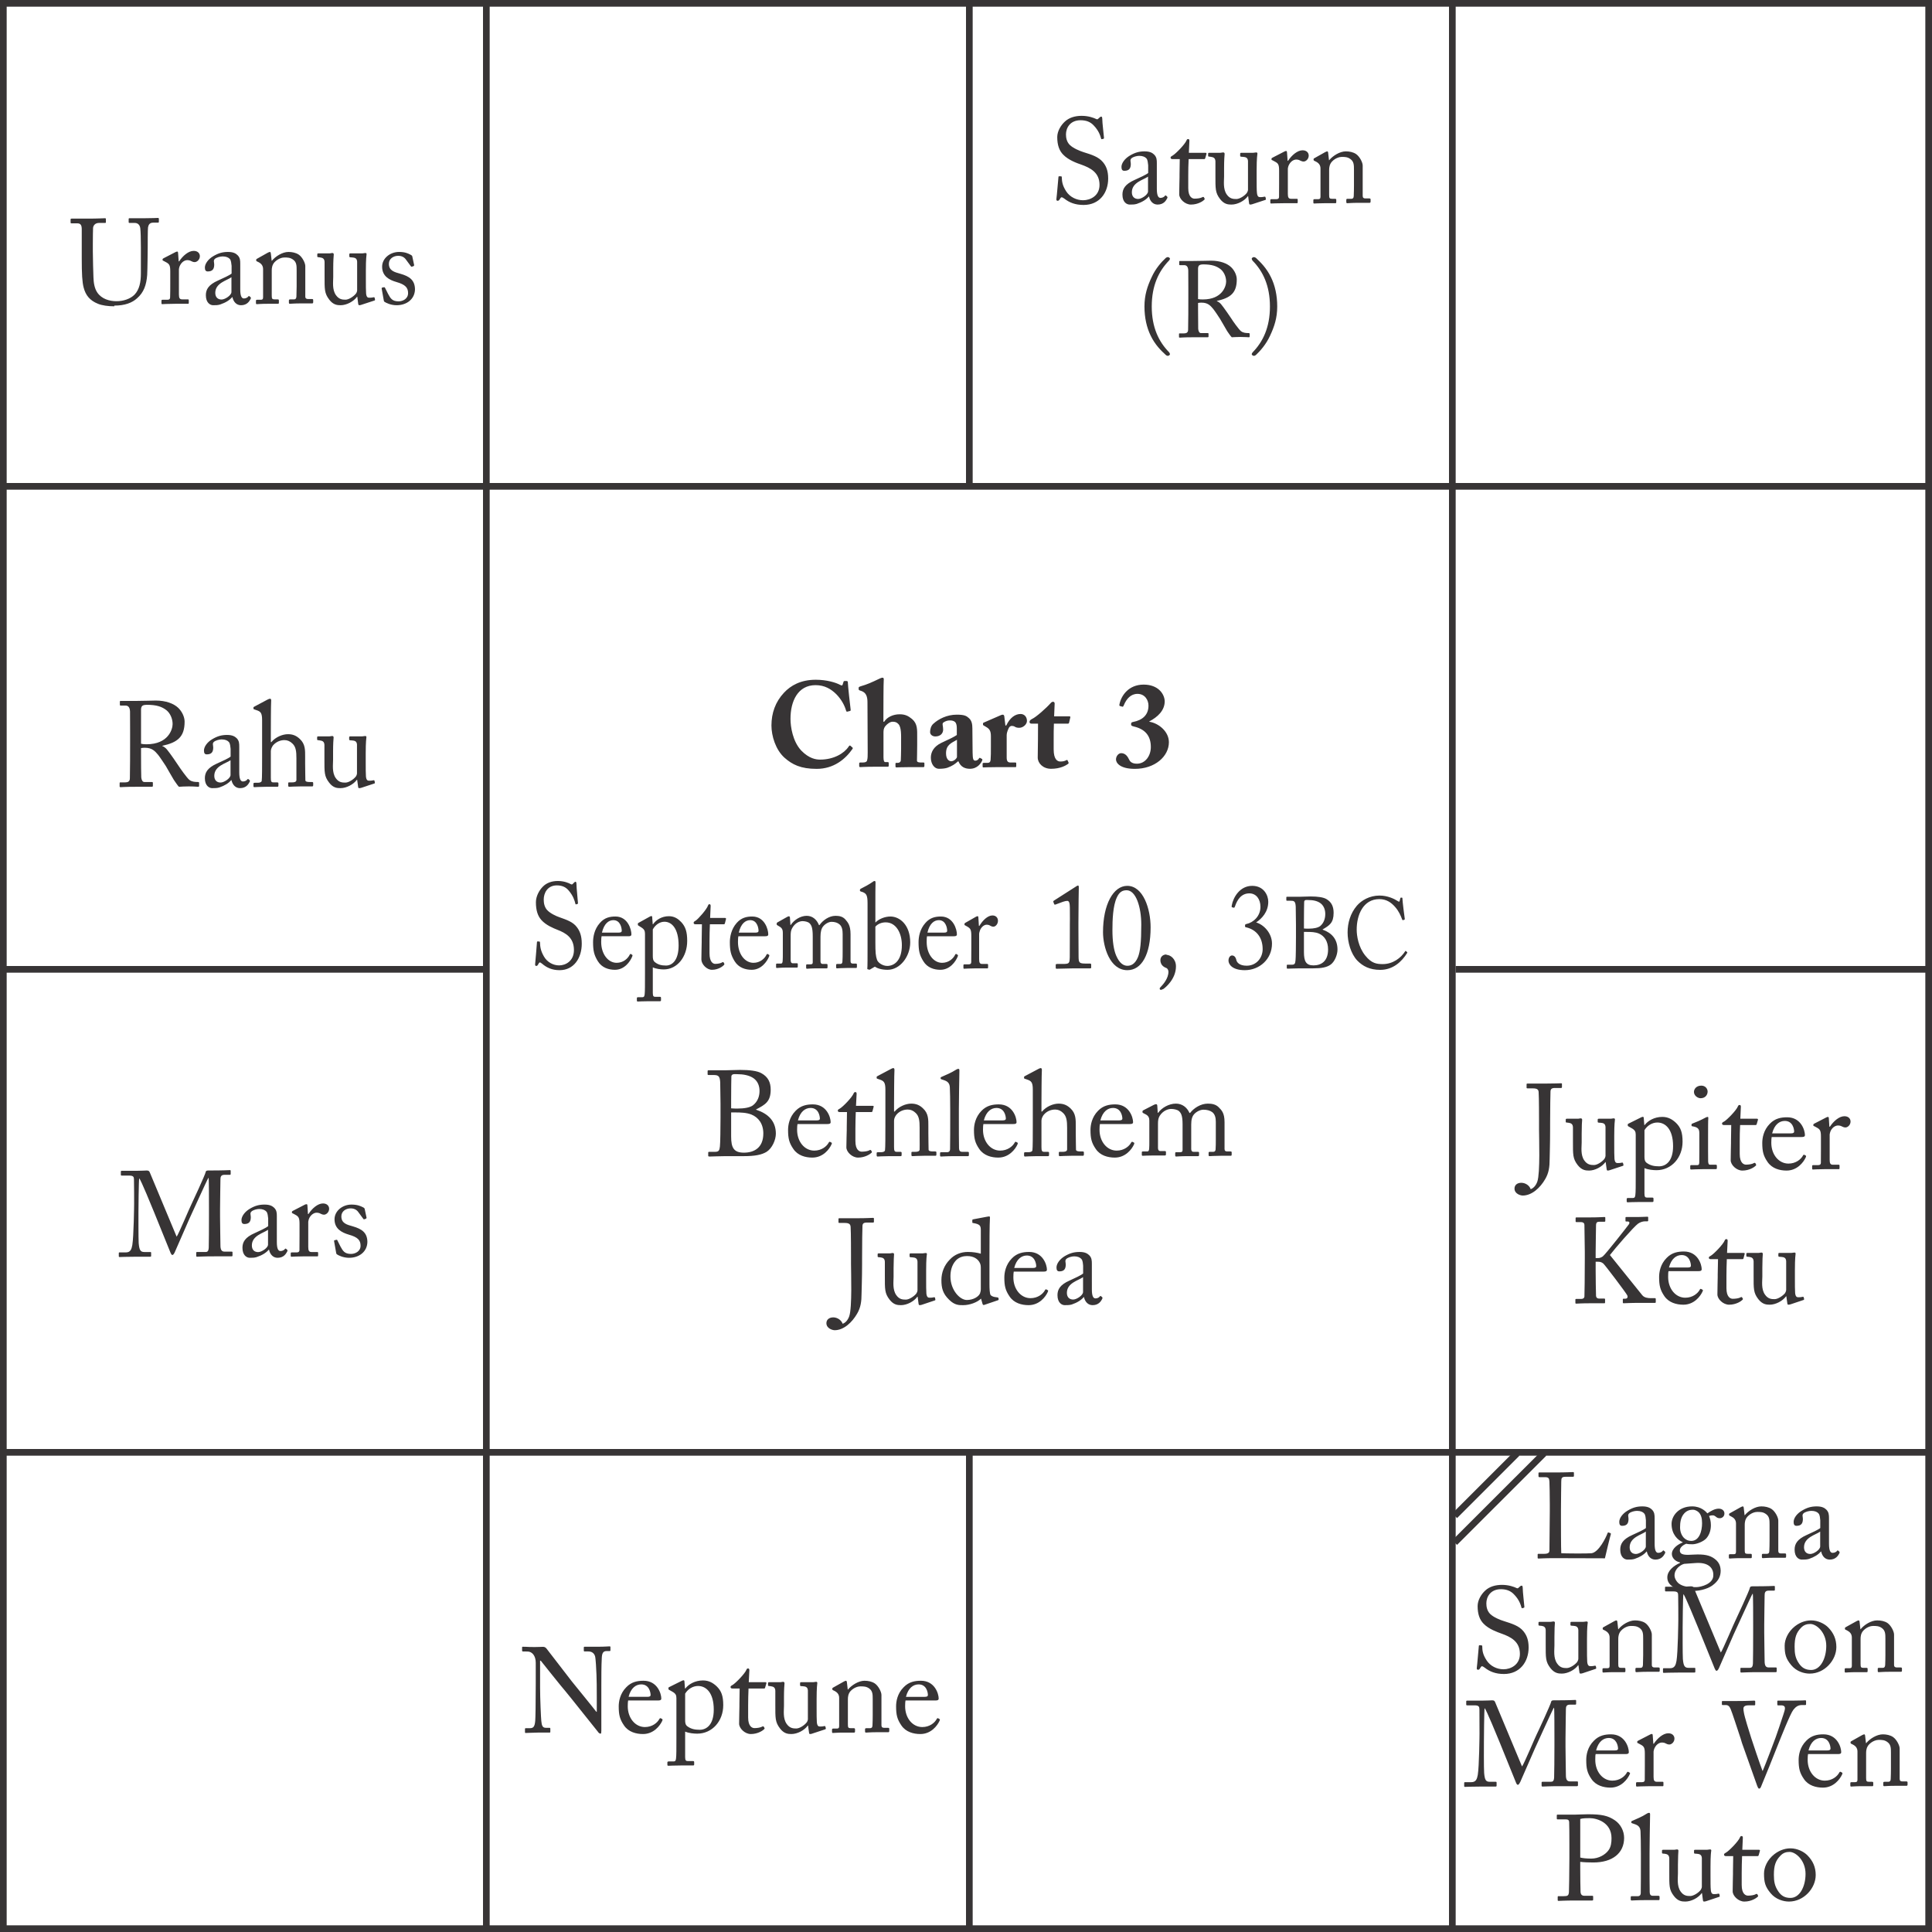 <?xml version="1.0" encoding="UTF-8"?>
<!DOCTYPE svg PUBLIC "-//W3C//DTD SVG 1.1//EN" "http://www.w3.org/Graphics/SVG/1.1/DTD/svg11.dtd">
<!-- Creator: CorelDRAW 2017 -->
<svg xmlns="http://www.w3.org/2000/svg" xml:space="preserve" width="600px" height="600px" version="1.1" style="shape-rendering:geometricPrecision; text-rendering:geometricPrecision; image-rendering:optimizeQuality; fill-rule:evenodd; clip-rule:evenodd"
viewBox="0 0 254520 254520"
 xmlns:xlink="http://www.w3.org/1999/xlink">
 <defs>
  <style type="text/css">
   <![CDATA[
    .str0 {stroke:#373435;stroke-width:880}
    .fil0 {fill:none;fill-rule:nonzero}
    .fil1 {fill:#373435;fill-rule:nonzero}
   ]]>
  </style>
 </defs>
 <g id="Layer_x0020_1">
  <g id="_2629409304752">
   <polygon class="fil0 str0" points="440,254080 254080,254080 254080,440 440,440 "/>
   <line class="fil0 str0" x1="0" y1="64070" x2="254520" y2= "64070" />
   <line class="fil0 str0" x1="0" y1="191330" x2="254520" y2= "191330" />
   <line class="fil0 str0" x1="191770" y1="127700" x2="254520" y2= "127700" />
   <line class="fil0 str0" x1="0" y1="127700" x2="63630" y2= "127700" />
   <path class="fil1" d="M107590 101290c2250,0 3790,-1290 4710,-2620 70,-90 50,-160 0,-190l-270 -240c-80,-70 -160,0 -240,130 -580,870 -1940,1700 -3750,1700 -540,0 -1450,-130 -2480,-1190 -1130,-1200 -1420,-3150 -1420,-4160 -10,-2350 970,-4460 3300,-4460 1210,0 2050,520 2730,1190 670,680 1100,1490 1280,2130 40,140 100,210 180,170l360 -90c70,-20 90,-100 70,-210 -70,-480 -360,-3180 -360,-3480 0,-220 -30,-260 -270,-260 -240,0 -270,0 -300,100l-130 400c-30,110 -110,120 -330,10 -560,-300 -1750,-670 -3200,-670 -1980,0 -3300,750 -4200,1720 -1120,1200 -1640,2670 -1640,4310 0,1370 550,3200 1730,4250 1010,890 2120,1460 4230,1460zm8800 -4880c0,-410 140,-620 270,-780 240,-270 590,-550 940,-550 330,0 530,70 750,300 410,410 360,1520 360,2300l0 970c0,480 -30,1320 -40,1540 -30,230 -240,310 -390,310l-200 0c-100,0 -110,50 -110,130l0 300c0,130 30,170 140,170 140,0 710,-40 1810,-40 1110,0 1620,0 1740,0 90,0 120,-70 120,-160l0 -340c0,-80 -40,-110 -170,-110l-310 0c-180,0 -500,-20 -500,-240 0,-300 30,-1270 30,-2070l0 -980c0,-1020 60,-1810 -680,-2440 -500,-410 -910,-620 -1630,-620 -870,0 -1650,370 -2040,980l-100 0 0 -960c0,-940 10,-4170 40,-4440 30,-270 0,-400 -140,-400 -160,0 -290,70 -490,160 -960,460 -1530,720 -2400,970 -230,70 -270,130 -270,190l0 210c0,50 30,100 120,140l290 100c540,210 750,670 750,1460l30 6620c0,480 0,760 -80,1050 -50,210 -290,270 -540,270l-260 0c-170,0 -240,10 -240,130l0 320c0,110 50,160 120,160 140,0 740,-50 1860,-50 940,0 1670,0 1790,0 100,0 120,-70 120,-180l0 -300c0,-100 -50,-130 -130,-130l-320 0c-150,0 -240,-170 -240,-650l0 -3340zm9660 420c-420,280 -810,460 -2050,1040 -1040,510 -1370,1250 -1370,1950 0,850 490,1460 1050,1460 460,0 830,-40 1140,-140 640,-240 980,-470 1370,-830l80 0c300,750 890,970 1510,970 990,0 1470,-750 1610,-1090 60,-140 10,-190 -50,-220l-220 -120c-50,-30 -100,-20 -160,80 -60,110 -240,280 -460,280 -310,0 -350,-250 -370,-1080l-30 -3170c0,-570 -90,-1030 -450,-1350 -330,-300 -600,-460 -1610,-460 -1290,0 -2390,570 -3060,1180 -340,280 -450,760 -450,1110 0,350 320,580 690,580 630,0 1030,-370 1030,-910 0,-510 -190,-780 50,-940 290,-190 550,-260 840,-260 250,0 510,50 670,200 210,190 240,550 240,870l0 850zm20 2890c0,140 -320,540 -750,570 -350,-10 -690,-320 -690,-1050 0,-1100 660,-1340 1440,-1780l0 2260zm6550 -2860c0,-210 60,-510 270,-940 100,-210 260,-290 410,-290 130,0 270,30 400,110 140,100 350,140 570,140 530,0 1020,-470 1020,-900 0,-560 -360,-920 -840,-920 -700,0 -1400,480 -1890,1520l-110 0 -150 -1240c-20,-90 -80,-190 -190,-190 -100,0 -160,30 -250,60l-2230 970c-100,40 -130,70 -130,130l0 140c0,70 30,100 130,150l270 160c480,270 640,560 640,1240l0 1320c0,800 0,1350 -40,1800 -30,280 -170,380 -410,380l-460 0c-150,0 -180,30 -180,140l0 300c0,130 30,160 100,160 100,0 760,-40 1990,-40 1430,0 2160,0 2260,0 60,0 80,-50 80,-150l0 -310c0,-100 -20,-150 -120,-150l-650 0c-330,0 -490,-160 -490,-650l0 -2940zm6190 620c0,-740 0,-1500 30,-2150l1860 0c90,0 130,-60 140,-130l160 -680c30,-70 -10,-150 -110,-150l-2020 0 70 -1680c0,-130 -70,-240 -210,-240 -80,0 -190,30 -300,160 -590,670 -1930,1860 -2460,2100 -250,130 -340,240 -340,400 0,160 110,220 250,220l870 0 -10 2100c0,600 -30,1810 -30,2370 0,730 680,1480 1760,1480 1240,0 1960,-450 2230,-640 60,-40 110,-130 60,-210l-110 -240c-40,-90 -90,-90 -140,-60 -260,150 -500,190 -830,190 -380,0 -870,-280 -870,-1590l0 -1250zm10690 3810c2660,0 4490,-1650 4490,-3510 0,-1400 -1330,-2500 -2580,-2700l0 -40c1070,-570 2030,-1410 2030,-2670 -40,-960 -860,-2180 -2780,-2180 -2000,0 -2960,1480 -3180,2580 -30,140 -20,220 60,240l320 90c50,20 110,0 190,-190 340,-830 910,-1500 1800,-1500 980,0 1450,820 1450,1550 0,1220 -780,1910 -2020,2150 -230,40 -270,110 -270,300 0,160 40,220 360,300 1530,350 2240,1270 2240,2700 0,1150 -710,2200 -1840,2200 -720,0 -940,-350 -1030,-560 -150,-300 -420,-830 -1050,-830 -370,20 -670,420 -670,830 0,450 520,1240 2480,1240z"/>
   <path class="fil1" d="M73720 127810c1890,0 2920,-1610 2920,-3490 0,-1050 -260,-1670 -630,-2160 -510,-700 -1320,-970 -2300,-1320 -420,-140 -1220,-500 -1640,-960 -360,-410 -440,-930 -440,-1380 0,-810 460,-1860 1730,-1860 680,0 1180,220 1560,680 590,690 780,1310 890,1770 20,50 40,60 80,50l180 -50c60,-20 70,-50 70,-130 -10,-350 -200,-1970 -200,-2530 0,-140 -50,-270 -110,-270 -80,0 -120,40 -190,100l-190 190c-70,80 -140,90 -270,20 -240,-140 -870,-410 -1690,-410 -770,0 -1490,230 -2000,770 -450,460 -890,1240 -890,2030 0,1060 240,1800 710,2330 620,710 1650,1110 2100,1290 1140,440 2200,1050 2200,2680 0,1440 -1090,2020 -1950,2020 -780,0 -1570,-420 -2000,-1170 -470,-810 -500,-1340 -520,-1850 0,-90 -30,-120 -80,-120l-220 -20c-50,0 -80,0 -100,90 -40,470 -190,2490 -240,2880 -30,180 40,260 130,260 100,0 170,-20 260,-190 80,-160 140,-270 220,-270 80,0 160,50 330,190 580,490 1280,830 2280,830zm9060 -4470c230,0 400,-30 400,-260 0,-620 -460,-2340 -2100,-2340 -720,0 -1440,140 -2050,850 -760,840 -900,1910 -900,2520 0,1120 130,1710 630,2520 530,860 1430,1130 2250,1130 1270,0 2010,-1100 2270,-1730 70,-180 50,-230 0,-240l-180 -120c-50,-10 -100,20 -130,80 -250,530 -860,1090 -1730,1090 -1150,0 -2040,-1180 -2040,-2740 0,-370 20,-620 50,-760l3530 0zm-3480 -480c280,-1180 880,-1640 1500,-1640 940,0 1110,1050 1110,1410 0,150 -110,230 -390,230l-2220 0zm5670 5340c0,1560 0,2420 -40,2770 -30,240 -60,400 -300,400l-560 0c-140,0 -170,60 -170,140l0 290c0,100 30,140 130,140 110,0 610,-40 1440,-40 920,0 1410,0 1480,0 100,0 130,-50 130,-150l0 -270c0,-90 -20,-160 -130,-160l-630 0c-220,0 -320,-80 -320,-520l0 -3360c450,210 1050,270 1440,270 1790,0 3090,-1670 3090,-3750 0,-1230 -230,-1880 -780,-2480 -410,-430 -900,-780 -1630,-780 -960,0 -1700,500 -2090,1060l-40 0 -60 -760c0,-240 -30,-320 -100,-320 -100,0 -210,60 -330,130l-1370 760c-70,30 -100,60 -100,110l0 130c0,50 0,90 100,140l330 210c410,250 510,470 510,860l0 5180zm1030 -5760c350,-630 930,-1010 1530,-1010 970,0 1870,890 1870,3120 0,1970 -850,2650 -1660,2650 -590,0 -1030,-110 -1440,-430 -270,-200 -300,-490 -300,-840l0 -3490zm7470 1550c0,-730 20,-1500 50,-2230l1850 0c80,0 110,-50 130,-130l140 -550c30,-60 -20,-150 -100,-150l-1990 0 70 -1570c0,-130 -30,-240 -150,-240 -80,0 -150,30 -190,160 -190,540 -1290,1780 -1640,2010 -170,100 -260,150 -260,280 0,130 90,190 220,190l870 0c-10,670 -30,1740 -30,2020l0 350c0,220 -40,1620 -40,2270 0,610 690,1360 1390,1360 860,0 1450,-480 1590,-640 40,-40 70,-110 30,-180l-70 -130c-50,-70 -100,-90 -180,-40 -200,140 -610,210 -940,210 -260,0 -750,-210 -750,-1400l0 -1590zm7330 -650c240,0 410,-30 410,-260 0,-620 -460,-2340 -2110,-2340 -710,0 -1430,140 -2050,850 -750,840 -900,1910 -900,2520 0,1120 130,1710 630,2520 530,860 1430,1130 2250,1130 1270,0 2020,-1100 2280,-1730 70,-180 40,-230 0,-240l-190 -120c-40,-10 -100,20 -130,80 -240,530 -860,1090 -1730,1090 -1150,0 -2040,-1180 -2040,-2740 0,-370 20,-620 50,-760l3530 0zm-3470 -480c270,-1180 870,-1640 1500,-1640 930,0 1100,1050 1100,1410 0,150 -110,230 -380,230l-2220 0zm9740 3910c0,210 -80,270 -310,270l-420 0c-120,0 -140,40 -140,160l0 250c0,120 30,170 100,170 90,0 580,-50 1350,-50 800,0 1170,0 1270,0 70,0 100,-50 100,-180l0 -250c0,-110 -30,-150 -160,-150l-480 0c-210,0 -290,-150 -290,-360l0 -2750c0,-720 -10,-1150 200,-1610 230,-460 820,-830 1250,-830 430,0 800,110 1060,340 330,280 410,750 410,1270l0 2350c0,350 0,930 -30,1290 -10,220 -120,300 -280,300l-360 0c-160,0 -190,40 -190,150l0 270c0,110 30,160 120,160 100,0 610,-50 1330,-50 690,0 1090,0 1190,0 70,0 100,-50 100,-160l0 -270c0,-110 -30,-150 -160,-150l-380 0c-180,0 -300,-70 -300,-310l0 -3550c0,-1220 -370,-1570 -690,-1960 -350,-380 -790,-470 -1290,-470 -860,0 -1680,600 -2110,1220l-70 0c-300,-750 -870,-1220 -1620,-1220 -830,0 -1670,550 -2100,1210l-40 0 -60 -930c0,-110 -40,-220 -130,-220 -60,0 -160,30 -270,100l-1260 710c-30,20 -90,80 -90,130l0 130c0,40 30,80 100,120l300 180c350,210 410,490 410,810l0 2830c0,270 0,560 -20,830 -10,300 -90,390 -220,390l-480 0c-150,0 -170,20 -170,150l0 290c0,110 20,140 110,140 110,0 570,-50 1330,-50 790,0 1180,0 1300,0 110,0 120,-60 120,-170l0 -260c0,-110 -10,-140 -140,-140l-520 0c-200,0 -280,-160 -280,-420l0 -3140c0,-450 20,-750 200,-1070 400,-720 1000,-920 1370,-920 310,0 730,90 920,280 230,240 420,540 420,1720l0 3420zm7220 -1910c0,1170 0,2490 -30,2710 -20,80 0,110 60,120l170 50c90,20 130,0 180,-50l580 -340c330,220 890,410 1690,410 1630,0 2970,-1750 2970,-3610 0,-2280 -1360,-3410 -2610,-3410 -710,0 -1520,310 -1980,800l0 -1850c0,-1410 0,-3220 20,-3360 10,-180 -20,-270 -120,-270 -90,0 -200,70 -300,150 -360,260 -1100,670 -1520,870 -80,50 -110,80 -110,130l0 130c0,50 30,80 180,130l150 40c510,200 670,420 670,1490l0 5860zm1030 -2780c320,-370 830,-570 1360,-570 1400,0 2130,1460 2130,3000 0,2090 -1050,2740 -1920,2740 -610,0 -1210,-410 -1350,-800 -180,-510 -220,-980 -220,-2300l0 -2070zm10340 1260c230,0 400,-30 400,-260 0,-620 -460,-2340 -2110,-2340 -710,0 -1430,140 -2040,850 -760,840 -900,1910 -900,2520 0,1120 120,1710 630,2520 520,860 1430,1130 2240,1130 1280,0 2020,-1100 2280,-1730 70,-180 40,-230 0,-240l-190 -120c-40,-10 -100,20 -130,80 -240,530 -860,1090 -1730,1090 -1140,0 -2030,-1180 -2030,-2740 0,-370 10,-620 40,-760l3540 0zm-3480 -480c270,-1180 870,-1640 1500,-1640 930,0 1100,1050 1100,1410 0,150 -110,230 -380,230l-2220 0zm5780 1970c0,830 0,1380 -10,1910 0,200 -100,300 -320,300l-560 0c-120,0 -150,40 -150,140l0 270c0,140 30,170 80,170 90,0 690,-50 1580,-50 770,0 1430,0 1520,0 50,0 70,-50 70,-150l0 -280c0,-100 -20,-150 -100,-150l-680 0c-300,0 -400,-150 -400,-650l0 -3340c0,-50 60,-330 140,-510 250,-510 620,-670 850,-670 190,0 360,50 470,130 120,70 260,130 420,130 260,0 600,-320 600,-780 0,-370 -240,-700 -730,-700 -620,0 -1290,650 -1720,1380l-60 0 -70 -1100c0,-90 -10,-180 -100,-180 -50,0 -110,10 -200,60l-1420 810c-80,50 -110,80 -110,140l0 100c0,60 30,80 110,110l280 160c400,240 510,400 510,1210l0 1540zm12980 -2430c0,280 0,3500 -10,3700 -30,840 -60,890 -990,890l-660 0c-110,0 -200,20 -200,100l0 400c0,100 40,130 120,130 70,0 2090,-50 2220,-50 120,0 2070,0 2200,0 100,0 130,-30 130,-130l0 -360c0,-90 -40,-140 -150,-140l-510 0c-930,0 -990,-100 -1000,-930 0,-210 -20,-3580 -20,-3770l0 -670c0,-2050 50,-4550 50,-4690 0,-130 -20,-220 -100,-220 -80,0 -130,40 -210,90l-2960 1890c-100,70 -110,130 -80,190l110 290c30,60 90,60 150,50l1000 -370c230,-80 440,-120 570,-120 270,0 330,350 340,890 20,1250 0,2000 0,2210l0 620zm7580 5410c1850,0 3060,-2010 3060,-5650 0,-2420 -970,-5460 -3080,-5460 -1830,0 -3190,2450 -3190,6100 0,1920 890,5010 3210,5010zm10 -580c-500,0 -1040,-300 -1490,-1350 -310,-730 -490,-1840 -490,-3350 0,-1330 60,-3190 580,-4300 330,-720 730,-950 1290,-950 1220,0 1930,2190 1930,4530 0,2320 -130,3530 -440,4290 -390,940 -940,1130 -1380,1130zm5140 -1490c-510,0 -800,350 -800,740 0,800 670,990 820,1060 110,50 240,270 240,470 0,880 -680,1660 -1020,2010 -110,110 -130,140 -130,230 0,100 60,150 170,150 110,0 210,-100 290,-100 290,-190 1680,-1320 1680,-2990 0,-1000 -750,-1520 -1250,-1520l0 -50zm10320 2070c1930,0 3580,-1450 3580,-3500 0,-1410 -1120,-2520 -2090,-2790 740,-500 1600,-1370 1600,-2730 0,-810 -560,-2090 -2120,-2090 -1610,0 -2490,1480 -2690,2580 -30,140 -10,220 20,240l250 60c60,20 100,-30 150,-160 300,-900 840,-1730 1900,-1730 900,0 1460,760 1460,1780 0,1230 -940,2070 -1860,2260 -130,30 -170,60 -170,220 0,220 0,170 250,240 1170,300 2070,1240 2070,2850 0,1110 -790,2180 -2110,2180 -1000,0 -1260,-480 -1330,-650 -30,-90 -110,-700 -590,-700 -240,0 -470,260 -470,680 0,460 460,1260 2150,1260z"/>
   <path class="fil1" d="M170730 123370c0,1080 -20,2830 -60,3140 -40,420 -100,580 -470,580l-570 0c-90,0 -110,30 -110,90l0 350c0,50 20,80 160,80 230,0 940,-40 1530,-40 500,0 970,0 1790,0 1100,0 1780,-130 2280,-480 550,-380 920,-1310 920,-1990 0,-1400 -780,-2200 -1930,-2620l-40 -30c930,-540 1460,-880 1460,-2190 0,-780 -240,-1390 -920,-1800 -420,-260 -1180,-360 -2110,-360 -420,0 -1140,40 -1520,40 -860,0 -1400,0 -1590,0 -70,0 -90,30 -90,90l0 340c0,60 20,90 90,90l370 0c550,0 740,20 780,790 10,240 30,1860 30,2350l0 1570zm1050 -600l380 0c550,0 1110,10 1600,220 710,310 1200,1010 1200,2090 0,1570 -920,2100 -1920,2100 -990,0 -1260,-540 -1260,-1760l0 -1830 0 -820zm0 -1430c0,-1100 20,-2260 30,-2520 0,-120 70,-210 170,-240 90,-30 220,-10 390,-10 610,0 1200,110 1630,450 440,360 590,890 590,1390 0,580 -180,1180 -670,1590 -290,220 -830,340 -1500,340 -210,0 -410,0 -640,-20l0 -980zm10050 6430c1680,0 2840,-1080 3550,-2230 40,-70 10,-90 -20,-120l-150 -130c-40,-40 -70,-30 -100,40 -550,860 -1600,1680 -2950,1680 -800,0 -1480,-100 -2290,-1110 -930,-1140 -1140,-2640 -1140,-3410 -10,-1930 840,-4040 2980,-4040 940,0 1570,450 2070,1020 510,570 770,1210 930,1640 40,110 70,120 120,110l180 -60c50,-10 60,-60 50,-130 -60,-370 -300,-2320 -300,-2570 0,-190 -20,-210 -130,-210 -100,0 -130,0 -150,80l-100 380c-20,90 -80,110 -240,0 -430,-280 -1320,-730 -2410,-730 -1300,0 -2370,630 -2980,1340 -860,1010 -1220,2280 -1220,3520 0,1270 420,2800 1280,3710 710,720 1610,1220 3020,1220z"/>
   <path class="fil1" d="M94920 147270c0,1300 -30,3410 -80,3770 -60,510 -140,700 -630,700l-760 0c-120,0 -150,30 -150,110l0 410c0,70 30,100 220,100 300,0 1250,-50 2040,-50 670,0 1290,0 2390,0 1460,0 2370,-160 3040,-570 730,-460 1220,-1570 1220,-2390 0,-1680 -1040,-2640 -2580,-3150l-50 -30c1250,-650 1950,-1050 1950,-2620 0,-940 -320,-1670 -1230,-2170 -550,-310 -1570,-430 -2810,-430 -560,0 -1510,50 -2020,50 -1150,0 -1870,0 -2120,0 -100,0 -130,30 -130,110l0 400c0,80 30,110 130,110l490 0c730,0 990,30 1040,960 10,280 40,2220 40,2810l0 1880zm1400 -720l510 0c730,0 1480,20 2140,270 930,370 1590,1210 1590,2500 0,1900 -1230,2530 -2560,2530 -1330,0 -1680,-650 -1680,-2120l0 -2190 0 -990zm0 -1710c0,-1330 20,-2710 30,-3030 0,-140 100,-250 230,-280 130,-40 300,-20 520,-20 810,0 1610,140 2180,540 590,430 780,1070 780,1670 0,700 -240,1420 -890,1910 -380,270 -1100,410 -2000,410 -270,0 -550,0 -850,-30l0 -1170zm12660 3240c260,0 450,-30 450,-250 0,-620 -510,-2340 -2340,-2340 -790,0 -1590,140 -2270,840 -850,850 -1000,1910 -1000,2530 0,1110 140,1700 700,2510 580,860 1590,1130 2490,1130 1420,0 2240,-1090 2530,-1730 80,-180 50,-230 0,-240l-200 -110c-50,-20 -120,20 -150,80 -270,520 -950,1080 -1920,1080 -1280,0 -2260,-1180 -2260,-2740 0,-360 20,-620 50,-760l3920 0zm-3860 -480c300,-1170 970,-1640 1670,-1640 1040,0 1220,1050 1220,1420 0,140 -120,220 -420,220l-2470 0zm7570 1130c0,-730 20,-1490 50,-2230l2050 0c100,0 130,-40 150,-120l150 -560c40,-60 -10,-140 -110,-140l-2210 0 80 -1570c0,-140 -30,-240 -160,-240 -90,0 -170,30 -220,150 -210,550 -1430,1790 -1810,2010 -200,110 -290,160 -290,280 0,130 90,190 240,190l970 0c-20,680 -30,1740 -30,2020l0 360c0,220 -50,1620 -50,2270 0,610 760,1350 1540,1350 950,0 1610,-480 1770,-630 50,-50 80,-110 30,-180l-80 -140c-50,-60 -110,-80 -190,-30 -220,140 -680,200 -1050,200 -290,0 -830,-200 -830,-1400l0 -1590zm3950 -280c0,1030 0,2780 -50,3080 -30,190 -270,260 -530,260l-330 0c-180,0 -240,10 -240,130l0 280c0,110 50,160 110,160 140,0 750,-50 1550,-50 730,0 1380,0 1510,0 90,0 120,-60 120,-170l0 -270c0,-100 -60,-130 -170,-130l-480 0c-300,0 -350,-150 -350,-650l0 -3470c0,-290 180,-610 320,-780 440,-510 1020,-670 1480,-670 400,0 730,140 1050,450 460,430 520,1060 520,1950l0 1290c0,510 20,1360 0,1580 -10,270 -330,300 -600,300l-370 0c-90,0 -110,50 -110,130l0 270c0,120 30,170 140,170 150,0 720,-50 1500,-50 910,0 1420,0 1530,0 90,0 120,-60 120,-190l0 -240c0,-110 -50,-140 -170,-140l-270 0c-340,0 -590,-50 -590,-240 0,-300 -30,-1280 -30,-2180l0 -900c0,-860 30,-1670 -690,-2340 -440,-430 -900,-640 -1570,-640 -700,0 -1620,370 -2180,1040l-80 0 0 -1020c0,-800 20,-4030 50,-4300 30,-270 -30,-400 -130,-400 -130,0 -240,70 -360,130l-1660 880c-140,80 -190,90 -190,160l0 140c0,50 10,70 110,100l270 90c570,190 770,370 770,1340l0 4900zm9680 -2290c0,-880 50,-4190 70,-5060 10,-210 -20,-290 -130,-290 -100,0 -190,30 -340,130 -590,380 -1300,670 -1860,920 -90,30 -140,60 -140,110l0 130c0,30 20,50 90,80l320 110c510,160 770,410 800,950 30,420 50,1870 50,2990l0 1010c0,920 0,3660 -20,4150 -10,290 -180,400 -350,400l-760 0c-180,0 -210,30 -210,140l0 270c0,90 30,160 110,160 140,0 780,-50 1800,-50 980,0 1690,0 1790,0 70,0 100,-60 100,-160l0 -270c0,-90 -30,-140 -170,-140l-720 0c-330,0 -400,-220 -410,-490 -20,-500 -20,-2900 -20,-3730l0 -1360zm7160 1920c260,0 440,-30 440,-250 0,-620 -500,-2340 -2340,-2340 -790,0 -1590,140 -2270,840 -840,850 -1000,1910 -1000,2530 0,1110 140,1700 700,2510 590,860 1590,1130 2500,1130 1410,0 2240,-1090 2530,-1730 70,-180 40,-230 0,-240l-210 -110c-50,-20 -110,20 -140,80 -270,520 -960,1080 -1930,1080 -1270,0 -2260,-1180 -2260,-2740 0,-360 20,-620 50,-760l3930 0zm-3870 -480c310,-1170 970,-1640 1670,-1640 1040,0 1230,1050 1230,1420 0,140 -130,220 -430,220l-2470 0zm6450 850c0,1030 0,2780 -50,3080 -30,190 -270,260 -530,260l-330 0c-170,0 -240,10 -240,130l0 280c0,110 50,160 110,160 140,0 750,-50 1550,-50 730,0 1380,0 1510,0 90,0 120,-60 120,-170l0 -270c0,-100 -60,-130 -170,-130l-480 0c-300,0 -350,-150 -350,-650l0 -3470c0,-290 180,-610 320,-780 440,-510 1020,-670 1480,-670 400,0 730,140 1050,450 460,430 530,1060 530,1950l0 1290c0,510 10,1360 0,1580 -20,270 -340,300 -610,300l-370 0c-90,0 -110,50 -110,130l0 270c0,120 30,170 140,170 150,0 720,-50 1500,-50 910,0 1420,0 1530,0 90,0 130,-60 130,-190l0 -240c0,-110 -50,-140 -180,-140l-270 0c-330,0 -590,-50 -590,-240 0,-300 -30,-1280 -30,-2180l0 -900c0,-860 30,-1670 -680,-2340 -450,-430 -910,-640 -1580,-640 -700,0 -1620,370 -2180,1040l-80 0 0 -1020c0,-800 20,-4030 50,-4300 30,-270 -30,-400 -130,-400 -120,0 -240,70 -360,130l-1660 880c-140,80 -190,90 -190,160l0 140c0,50 20,70 110,100l270 90c570,190 770,370 770,1340l0 4900zm12770 -370c250,0 440,-30 440,-250 0,-620 -510,-2340 -2340,-2340 -790,0 -1590,140 -2270,840 -840,850 -1000,1910 -1000,2530 0,1110 140,1700 700,2510 580,860 1590,1130 2500,1130 1410,0 2240,-1090 2530,-1730 70,-180 40,-230 0,-240l-210 -110c-50,-20 -110,20 -150,80 -270,520 -950,1080 -1920,1080 -1270,0 -2260,-1180 -2260,-2740 0,-360 20,-620 50,-760l3930 0zm-3870 -480c310,-1170 970,-1640 1670,-1640 1040,0 1230,1050 1230,1420 0,140 -130,220 -430,220l-2470 0zm10830 3920c0,200 -90,270 -340,270l-470 0c-140,0 -160,30 -160,160l0 250c0,110 40,160 120,160 90,0 630,-50 1490,-50 890,0 1310,0 1420,0 80,0 110,-50 110,-170l0 -260c0,-110 -30,-140 -180,-140l-540 0c-230,0 -310,-160 -310,-370l0 -2750c0,-710 -20,-1140 220,-1610 250,-460 900,-820 1380,-820 480,0 890,110 1180,330 360,290 460,750 460,1270l0 2360c0,350 0,920 -30,1290 -20,220 -140,300 -320,300l-400 0c-170,0 -200,30 -200,140l0 270c0,110 30,160 120,160 120,0 690,-50 1480,-50 770,0 1210,0 1320,0 80,0 120,-40 120,-160l0 -270c0,-110 -40,-140 -180,-140l-430 0c-190,0 -330,-80 -330,-320l0 -3540c0,-1230 -400,-1580 -770,-1960 -380,-380 -870,-480 -1430,-480 -950,0 -1860,600 -2340,1230l-80 0c-330,-750 -970,-1230 -1790,-1230 -930,0 -1870,560 -2340,1210l-50 0 -60 -920c0,-110 -50,-220 -150,-220 -60,0 -170,30 -300,90l-1400 720c-30,10 -100,80 -100,130l0 120c0,50 40,80 120,130l330 170c380,210 450,500 450,820l0 2830c0,270 0,550 -20,820 -10,300 -100,400 -240,400l-540 0c-160,0 -190,20 -190,140l0 290c0,110 30,140 130,140 120,0 630,-40 1470,-40 880,0 1310,0 1450,0 110,0 130,-70 130,-180l0 -250c0,-110 -20,-150 -160,-150l-570 0c-220,0 -320,-150 -320,-410l0 -3150c0,-440 30,-750 220,-1070 450,-710 1120,-920 1530,-920 350,0 810,100 1020,290 250,240 470,540 470,1720l0 3420z"/>
   <path class="fil1" d="M112110 166470c0,1160 170,5770 -230,6920 -180,530 -520,890 -870,1000 -180,-490 -700,-840 -1240,-840 -510,0 -900,280 -900,760 0,700 800,930 1090,930 1200,0 2300,-1040 2950,-2170 480,-810 590,-1610 590,-2650 0,-370 70,-1930 70,-3950l0 -730c0,-1930 30,-3960 50,-4220 10,-330 150,-460 580,-460l800 0c100,0 130,-30 130,-130l0 -390c0,-70 -30,-100 -130,-100 -240,0 -800,50 -2150,50 -1510,0 -2100,0 -2270,0 -100,0 -120,30 -120,110l0 430c0,60 50,80 120,80l700 0c620,0 760,190 780,540 50,690 50,3500 50,3750l0 1070zm9900 880c0,-1560 80,-1980 100,-2120 20,-80 -50,-160 -140,-160 -50,0 -110,20 -200,20 -70,10 -150,30 -270,30l-1480 0c-150,0 -190,10 -190,140l0 270c0,80 80,110 350,110 400,30 660,110 690,560l0 3780c0,150 -100,360 -160,440 -300,370 -940,790 -1370,790 -430,0 -880,-30 -1270,-600 -510,-730 -350,-1750 -350,-2390l0 -1130c0,-940 50,-1690 60,-1830 20,-110 -60,-190 -170,-190 -50,0 -120,20 -180,20 -60,10 -120,30 -220,30l-1420 0c-140,0 -170,30 -170,120l0 290c0,80 80,100 350,110 370,50 590,160 600,610l0 1840c0,1750 -30,2280 620,3120 530,690 1050,730 1500,730 790,0 1720,-490 2160,-1110l40 0 120 920c20,160 80,190 150,190 120,0 220,-30 310,-60l1670 -560c70,-20 100,-50 80,-140l-40 -210c-20,-60 -70,-90 -200,-60 -190,50 -430,50 -520,50 -190,0 -370,-70 -420,-560 -30,-340 -30,-1120 -30,-1880l0 -1170zm7200 -2190c-480,-140 -1060,-230 -1710,-230 -890,0 -1750,330 -2370,1000 -750,750 -1110,1720 -1110,2710 0,1060 190,1780 1000,2570 750,760 1350,730 1880,730 810,0 1830,-350 2340,-860l200 700c40,120 110,160 210,130l1800 -610c90,-30 120,-70 110,-170l-30 -130c-30,-70 -100,-90 -320,-110 -220,-10 -560,-110 -700,-270 -130,-160 -160,-860 -160,-1450l0 -3510c0,-2020 10,-4330 60,-5120 20,-180 0,-290 -80,-290 -110,0 -220,30 -360,50 -310,60 -1130,210 -1750,330 -100,20 -130,50 -130,110l0 270c0,70 10,100 110,110 890,150 1010,340 1010,950l0 3090zm0 4680c0,170 -20,310 -100,540 -160,410 -850,880 -1740,880 -920,0 -2160,-1310 -2160,-3100 0,-610 110,-1450 730,-2120 420,-430 960,-570 1450,-570 940,0 1450,430 1670,860 150,250 150,550 150,780l0 2730zm8260 -2320c260,0 450,-30 450,-260 0,-610 -510,-2330 -2340,-2330 -790,0 -1590,140 -2270,840 -840,850 -1000,1910 -1000,2530 0,1110 140,1700 700,2510 580,860 1590,1130 2490,1130 1420,0 2250,-1100 2530,-1730 80,-180 50,-230 0,-240l-200 -110c-50,-20 -120,20 -150,80 -270,520 -950,1080 -1920,1080 -1270,0 -2260,-1180 -2260,-2740 0,-360 20,-620 50,-760l3920 0zm-3860 -480c300,-1170 970,-1640 1670,-1640 1040,0 1230,1050 1230,1420 0,140 -130,220 -430,220l-2470 0zm10230 1880l0 -2440c0,-420 -20,-790 -350,-1120 -230,-210 -530,-430 -1270,-430 -720,0 -1280,160 -1950,550 -650,390 -1090,990 -1090,1500 0,370 130,510 380,510 650,0 840,-350 840,-910 0,-290 -140,-520 80,-730 220,-210 720,-340 1040,-340 460,0 780,150 950,360 180,200 190,610 220,880l0 1020c-250,220 -1080,610 -1790,930 -1260,550 -1590,1190 -1590,1920 0,1000 570,1320 950,1320 350,0 640,0 940,-90 710,-240 1240,-580 1570,-970l30 0c150,650 560,1060 1140,1060 800,0 1110,-540 1240,-780 90,-160 60,-230 10,-280l-160 -130c-60,-50 -90,-20 -160,60 -80,120 -300,240 -550,240 -290,0 -480,-290 -480,-1190l0 -940zm-1160 1290c0,430 -840,990 -1300,990 -480,0 -830,-290 -830,-880 0,-1320 1560,-1640 2130,-2070l0 1960z"/>
   <line class="fil0 str0" x1="64070" y1="254520" x2="64070" y2= "0" />
   <line class="fil0 str0" x1="191330" y1="254520" x2="191330" y2= "0" />
   <line class="fil0 str0" x1="127700" y1="63630" x2="127700" y2= "0" />
   <line class="fil0 str0" x1="127700" y1="254520" x2="127700" y2= "190890" />
   <line class="fil0 str0" x1="191640" y1="199680" x2="199850" y2= "191470" />
   <line class="fil0 str0" x1="191640" y1="203210" x2="203390" y2= "191470" />
   <path class="fil1" d="M204170 199040c0,970 -50,4930 -50,5230 0,210 -90,430 -680,430l-760 0c-100,0 -110,30 -110,110l0 400c0,80 10,110 130,110 200,0 780,-50 2030,-50 1700,0 6280,20 6700,20 90,-430 730,-3060 780,-3170 10,-90 10,-110 -40,-140l-250 -90c-60,-30 -90,0 -130,60 -220,620 -1170,2530 -2110,2670 -500,60 -3640,30 -4000,0 -40,-650 -40,-4090 -40,-4360l0 -1370c0,-1110 40,-3510 40,-3720 0,-460 70,-620 560,-620l960 0c120,0 150,-40 150,-130l0 -360c0,-80 -10,-130 -140,-130 -140,0 -810,50 -2350,50 -1320,0 -1890,0 -2070,0 -90,0 -110,30 -110,110l0 350c0,80 20,160 110,160l750 0c480,0 550,160 580,570 20,290 50,1970 50,2990l0 880zm13810 3400l0 -2430c0,-430 -20,-800 -350,-1130 -220,-210 -530,-430 -1270,-430 -720,0 -1280,160 -1940,560 -660,380 -1100,980 -1100,1490 0,370 130,510 380,510 650,0 840,-350 840,-910 0,-280 -140,-520 80,-730 220,-210 720,-330 1040,-330 460,0 780,140 950,350 180,210 190,620 220,890l0 1020c-250,220 -1080,600 -1790,920 -1260,560 -1590,1190 -1590,1930 0,1000 570,1310 950,1310 350,0 640,0 940,-90 710,-240 1240,-570 1570,-970l40 0c140,650 550,1060 1130,1060 800,0 1110,-540 1240,-780 90,-150 60,-230 10,-280l-160 -130c-60,-50 -90,-20 -150,70 -90,110 -310,230 -560,230 -290,0 -480,-280 -480,-1190l0 -940zm-1160 1290c0,430 -840,990 -1300,990 -480,0 -830,-290 -830,-880 0,-1320 1560,-1640 2130,-2070l0 1960zm6070 5870c1360,0 2310,-440 2720,-750 800,-590 1070,-1200 1070,-1950 -20,-390 -90,-1020 -780,-1530 -630,-490 -1430,-640 -2740,-570 -1060,60 -1860,110 -1860,-550 0,-440 530,-760 840,-880 240,60 470,70 820,70 520,0 1430,-330 1840,-790 420,-490 590,-1100 590,-1720 0,-540 -110,-890 -240,-1210 210,-90 400,-90 510,-90 130,0 240,70 340,140 120,110 280,240 550,240 370,0 620,-290 620,-590 30,-320 -220,-670 -750,-670 -520,0 -1060,320 -1490,620 -160,-190 -800,-920 -2010,-920 -1790,0 -2710,1270 -2710,2310 0,1410 850,2140 1470,2410l0 30c-550,210 -1430,750 -1430,1520 0,470 400,970 1070,1110l0 70c-770,330 -1670,1010 -1670,1900 0,530 240,940 810,1290 760,430 1670,510 2430,510zm-90 -6600c-380,0 -670,-130 -960,-400 -330,-350 -510,-840 -510,-1380 0,-610 70,-1340 580,-1880 380,-380 760,-450 1130,-450 240,0 550,150 760,350 290,320 430,740 430,1430 0,1010 -350,2330 -1430,2330zm650 6090c-1130,0 -1700,-80 -2230,-440 -320,-220 -620,-700 -620,-1100 0,-860 780,-1400 1270,-1530l1530 -110c1590,-110 2310,600 2310,1540 80,1230 -1670,1640 -2260,1640zm10820 -8780c0,-400 -400,-1190 -880,-1510 -380,-250 -870,-350 -1350,-350 -800,0 -1720,590 -2180,1160l-30 0 -110 -970c-20,-130 -50,-190 -130,-190 -60,0 -160,50 -280,110l-1380 770c-70,30 -140,70 -140,150l0 80c0,50 20,100 130,140l130 70c390,190 650,460 650,940l0 3720c0,270 -110,320 -320,320l-460 0c-130,0 -160,50 -160,140l0 290c0,90 30,140 110,140 100,0 610,-50 1420,-50 840,0 1270,0 1380,0 80,0 110,-50 110,-140l0 -270c0,-110 -30,-160 -150,-160l-400 0c-340,0 -380,-90 -380,-520l0 -3300c0,-300 40,-730 360,-1080 480,-510 1030,-620 1290,-620 400,0 780,0 1160,290 460,330 460,790 460,1430l0 2100c0,410 -10,920 -30,1340 -10,280 -140,360 -320,360l-460 0c-160,0 -200,30 -200,150l0 250c0,120 30,170 120,170 110,0 620,-50 1430,-50 910,0 1400,0 1520,0 90,0 120,-60 120,-170l0 -250c0,-100 -30,-150 -170,-150l-510 0c-210,0 -350,-80 -350,-330l0 -4010zm6680 2130l0 -2430c0,-430 -20,-800 -350,-1130 -220,-210 -530,-430 -1270,-430 -720,0 -1280,160 -1940,560 -660,380 -1100,980 -1100,1490 0,370 130,510 380,510 650,0 840,-350 840,-910 0,-280 -140,-520 80,-730 220,-210 720,-330 1040,-330 460,0 780,140 950,350 180,210 190,620 220,890l0 1020c-250,220 -1080,600 -1790,920 -1260,560 -1590,1190 -1590,1930 0,1000 570,1310 950,1310 350,0 640,0 940,-90 710,-240 1240,-570 1570,-970l40 0c140,650 550,1060 1130,1060 800,0 1110,-540 1240,-780 90,-150 60,-230 10,-280l-160 -130c-60,-50 -90,-20 -150,70 -90,110 -310,230 -560,230 -290,0 -480,-280 -480,-1190l0 -940zm-1160 1290c0,430 -840,990 -1300,990 -480,0 -830,-290 -830,-880 0,-1320 1560,-1640 2130,-2070l0 1960z"/>
   <path class="fil1" d="M198130 220530c2100,0 3250,-1610 3250,-3490 0,-1050 -290,-1660 -700,-2160 -580,-700 -1470,-970 -2560,-1320 -470,-140 -1360,-490 -1820,-950 -400,-420 -490,-940 -490,-1390 0,-810 510,-1860 1920,-1860 750,0 1300,230 1730,690 660,680 860,1300 990,1760 20,50 50,70 100,50l190 -50c60,-20 80,-50 80,-130 -20,-350 -220,-1970 -220,-2520 0,-150 -50,-270 -130,-270 -80,0 -130,30 -210,90l-210 190c-80,80 -150,100 -300,20 -270,-130 -970,-400 -1870,-400 -870,0 -1660,220 -2230,760 -500,460 -990,1240 -990,2040 0,1050 270,1800 790,2320 690,720 1840,1110 2330,1290 1270,450 2450,1050 2450,2690 0,1430 -1210,2020 -2160,2020 -880,0 -1750,-430 -2230,-1180 -530,-810 -560,-1330 -570,-1840 0,-100 -40,-130 -100,-130l-240 -20c-60,0 -90,0 -110,100 -50,460 -210,2480 -270,2880 -30,170 50,250 140,250 120,0 190,-10 290,-190 100,-160 160,-270 250,-270 80,0 180,50 370,190 630,500 1410,830 2530,830zm10940 -4650c0,-1560 80,-1970 100,-2110 10,-80 -50,-160 -140,-160 -50,0 -120,20 -200,20 -70,10 -160,30 -270,30l-1480 0c-150,0 -190,10 -190,140l0 270c0,80 80,110 350,110 400,30 650,110 690,560l0 3780c0,150 -100,350 -160,440 -300,370 -940,790 -1370,790 -430,0 -880,-30 -1270,-610 -510,-730 -350,-1740 -350,-2380l0 -1130c0,-940 40,-1690 60,-1830 20,-110 -60,-190 -170,-190 -50,0 -120,20 -180,20 -60,10 -130,30 -220,30l-1420 0c-140,0 -170,30 -170,120l0 290c0,80 80,100 350,110 360,50 590,160 600,600l0 1850c0,1750 -30,2280 620,3120 530,680 1050,730 1500,730 790,0 1720,-490 2160,-1110l30 0 130 920c10,160 80,190 150,190 120,0 220,-30 310,-60l1670 -560c70,-20 100,-50 80,-140l-40 -210c-20,-60 -70,-90 -200,-60 -190,50 -430,50 -520,50 -190,0 -370,-70 -420,-560 -30,-340 -30,-1120 -30,-1880l0 -1180zm8540 -550c0,-400 -390,-1190 -870,-1520 -380,-250 -880,-340 -1350,-340 -800,0 -1720,580 -2180,1160l-30 0 -110 -970c-20,-130 -50,-190 -130,-190 -70,0 -160,40 -290,110l-1370 760c-80,30 -140,80 -140,160l0 80c0,50 10,100 130,140l120 60c400,200 660,470 660,950l0 3720c0,270 -110,320 -320,320l-460 0c-130,0 -160,40 -160,140l0 290c0,90 30,140 110,140 90,0 600,-50 1410,-50 850,0 1280,0 1390,0 80,0 110,-50 110,-140l0 -270c0,-110 -30,-160 -160,-160l-400 0c-330,0 -380,-100 -380,-530l0 -3290c0,-300 50,-730 370,-1080 480,-510 1030,-620 1290,-620 390,0 770,0 1160,280 460,340 460,800 460,1440l0 2100c0,410 -20,920 -30,1330 -20,290 -140,370 -320,370l-460 0c-160,0 -210,30 -210,140l0 250c0,130 30,180 130,180 110,0 620,-50 1430,-50 900,0 1400,0 1510,0 100,0 130,-60 130,-170l0 -260c0,-90 -30,-140 -180,-140l-510 0c-200,0 -350,-80 -350,-340l0 -4000zm5560 -6080c-80,-210 -180,-270 -420,-270 -190,0 -600,50 -1350,50 -1350,0 -1780,0 -1940,0 -90,0 -110,50 -110,90l0 420c0,60 20,110 110,110l970 0c650,0 640,220 650,580 20,470 20,2870 20,3090 0,290 -50,4360 -240,5490 -100,540 -240,960 -840,960l-850 0c-70,0 -90,40 -90,90l0 380c0,130 20,140 140,140 150,0 700,-40 2050,-40 1320,0 1750,0 1930,0 130,0 140,-50 140,-110l0 -400c0,-60 -10,-110 -110,-110l-790 0c-510,0 -660,-260 -740,-1170 -40,-550 -30,-3910 -30,-4100 0,-190 30,-4220 100,-4440 220,190 1670,3760 1970,4490 80,190 2110,5220 2160,5330 70,160 140,280 240,280 130,0 260,-230 320,-370 60,-150 1830,-4210 1920,-4400 90,-150 2340,-5170 2500,-5380l30 0c50,150 50,2980 50,4030l0 1020c0,1180 -10,3950 -30,4130 -30,480 -170,580 -440,580l-1090 0c-110,0 -120,30 -120,110l0 370c0,90 10,140 120,140 210,0 830,-50 2290,-50 1750,0 2040,0 2230,0 130,0 140,-50 140,-140l0 -370c0,-60 -10,-110 -110,-110l-930 0c-410,0 -550,-250 -550,-860 0,-320 -50,-2890 -50,-3690l0 -1110c0,-1070 50,-3340 50,-3810 0,-360 50,-650 530,-650l700 0c110,0 120,-50 120,-140l0 -370c0,-60 -10,-110 -90,-110 -170,0 -710,50 -2830,50 -160,0 -340,10 -370,190 -40,320 -1780,4060 -1890,4280 -130,210 -1720,4010 -1940,4250l-3530 -8450zm15240 11230c1960,0 3510,-1760 3510,-3500 0,-1030 -360,-1860 -1080,-2590 -470,-480 -1350,-920 -2220,-920 -530,0 -1310,120 -2140,760 -930,730 -1370,1750 -1370,2560 0,1130 150,1720 880,2590 670,800 1650,1100 2420,1100zm190 -480c-750,0 -1210,-300 -1580,-820 -510,-730 -600,-1340 -600,-2230 0,-1210 220,-1860 840,-2500 380,-410 800,-510 1230,-510 810,0 2100,1110 2100,2880 0,1700 -780,3180 -1990,3180zm10920 -4670c0,-400 -390,-1190 -870,-1520 -380,-250 -870,-340 -1350,-340 -800,0 -1720,580 -2180,1160l-30 0 -110 -970c-20,-130 -50,-190 -130,-190 -60,0 -160,40 -290,110l-1370 760c-70,30 -140,80 -140,160l0 80c0,50 20,100 130,140l130 60c390,200 650,470 650,950l0 3720c0,270 -110,320 -320,320l-460 0c-130,0 -160,40 -160,140l0 290c0,90 30,140 110,140 100,0 610,-50 1420,-50 840,0 1270,0 1380,0 80,0 110,-50 110,-140l0 -270c0,-110 -30,-160 -150,-160l-410 0c-330,0 -370,-100 -370,-530l0 -3290c0,-300 40,-730 360,-1080 480,-510 1030,-620 1290,-620 400,0 780,0 1160,280 460,340 460,800 460,1440l0 2100c0,410 -10,920 -30,1330 -20,290 -140,370 -320,370l-460 0c-160,0 -200,30 -200,140l0 250c0,130 30,180 120,180 110,0 620,-50 1430,-50 910,0 1400,0 1520,0 90,0 120,-60 120,-170l0 -260c0,-90 -30,-140 -170,-140l-510 0c-210,0 -360,-80 -360,-340l0 -4000z"/>
   <path class="fil1" d="M196980 224270c-80,-210 -170,-270 -410,-270 -190,0 -600,40 -1350,40 -1360,0 -1780,0 -1940,0 -100,0 -120,50 -120,100l0 410c0,70 20,110 120,110l970 0c650,0 630,230 650,590 10,470 10,2860 10,3090 0,280 -40,4360 -230,5490 -100,540 -240,950 -850,950l-840 0c-80,0 -100,50 -100,100l0 380c0,130 20,140 150,140 140,0 700,-40 2050,-40 1320,0 1750,0 1930,0 120,0 140,-50 140,-120l0 -390c0,-70 -20,-120 -110,-120l-800 0c-510,0 -650,-250 -730,-1160 -50,-550 -30,-3910 -30,-4100 0,-190 30,-4220 90,-4440 230,190 1670,3760 1980,4490 80,190 2110,5210 2160,5330 60,150 140,280 240,280 130,0 250,-240 320,-380 60,-140 1830,-4200 1920,-4390 80,-160 2340,-5170 2500,-5380l30 0c50,140 50,2980 50,4030l0 1020c0,1170 -20,3940 -40,4130 -30,480 -170,570 -440,570l-1080 0c-110,0 -130,40 -130,120l0 360c0,100 20,150 130,150 210,0 830,-50 2290,-50 1750,0 2030,0 2230,0 120,0 140,-50 140,-150l0 -360c0,-70 -20,-120 -110,-120l-940 0c-400,0 -540,-250 -540,-850 0,-320 -50,-2900 -50,-3700l0 -1100c0,-1070 50,-3350 50,-3810 0,-370 50,-650 520,-650l700 0c120,0 130,-50 130,-140l0 -370c0,-60 -10,-110 -100,-110 -170,0 -710,50 -2830,50 -150,0 -330,10 -360,190 -50,320 -1780,4060 -1900,4280 -120,200 -1710,4000 -1940,4240l-3530 -8440zm17150 6810c260,0 450,-30 450,-260 0,-620 -510,-2340 -2340,-2340 -790,0 -1590,140 -2270,850 -850,840 -1000,1900 -1000,2520 0,1120 130,1710 690,2520 590,860 1600,1130 2500,1130 1420,0 2240,-1100 2530,-1740 80,-170 50,-220 0,-230l-210 -120c-50,-10 -110,20 -140,80 -270,530 -960,1090 -1930,1090 -1270,0 -2250,-1180 -2250,-2740 0,-370 10,-620 50,-760l3920 0zm-3860 -480c300,-1180 970,-1640 1670,-1640 1030,0 1220,1050 1220,1410 0,150 -120,230 -430,230l-2460 0zm6420 1970c0,830 0,1380 -10,1910 0,200 -110,300 -350,300l-620 0c-140,0 -180,40 -180,140l0 270c0,130 40,170 100,170 90,0 760,-50 1750,-50 860,0 1590,0 1690,0 60,0 70,-50 70,-150l0 -280c0,-100 -10,-150 -110,-150l-740 0c-340,0 -450,-150 -450,-650l0 -3340c0,-50 60,-330 160,-510 270,-510 680,-670 940,-670 200,0 400,50 520,130 130,70 290,130 460,130 290,0 670,-320 670,-780 0,-370 -270,-700 -810,-700 -680,0 -1430,650 -1910,1380l-60 0 -80 -1100c0,-90 -20,-190 -110,-190 -70,0 -130,20 -230,70l-1570 810c-100,50 -130,80 -130,140l0 100c0,60 30,80 130,110l300 160c450,240 570,400 570,1210l0 1540zm10150 -8060c0,60 20,110 80,110l420 0c330,0 490,160 650,520 210,480 950,2790 1330,3920l160 540c210,570 1500,4200 2010,5660 80,200 140,370 270,370 80,0 160,-80 220,-210 80,-160 2130,-5220 2320,-5750 270,-660 1550,-3920 1960,-4430 300,-370 600,-620 1130,-620l430 0c90,0 110,-50 110,-110l0 -400c0,-80 -20,-110 -110,-110 -140,0 -540,40 -1700,40 -1010,0 -1740,0 -1880,0 -80,0 -100,30 -100,120l0 360c0,100 20,140 90,140l410 0c400,0 510,180 510,370 0,220 -100,510 -230,910 -230,700 -840,2530 -1000,2950 -130,370 -1370,3650 -1700,4400l-30 0c-370,-970 -1290,-3710 -1480,-4310 -290,-900 -880,-2790 -970,-3360 -50,-220 -60,-410 -60,-540 0,-270 220,-420 660,-420l770 0c110,0 120,-60 120,-140l0 -360c0,-70 -10,-120 -160,-120 -140,0 -850,50 -2190,50 -1240,0 -1770,0 -1930,0 -90,0 -110,30 -110,120l0 300zm15280 6570c250,0 440,-30 440,-260 0,-620 -510,-2340 -2340,-2340 -790,0 -1590,140 -2270,850 -840,840 -1000,1900 -1000,2520 0,1120 140,1710 700,2520 580,860 1590,1130 2500,1130 1410,0 2240,-1100 2530,-1740 70,-170 40,-220 0,-230l-210 -120c-50,-10 -120,20 -150,80 -270,530 -950,1090 -1920,1090 -1270,0 -2260,-1180 -2260,-2740 0,-370 20,-620 50,-760l3930 0zm-3870 -480c300,-1180 970,-1640 1670,-1640 1040,0 1230,1050 1230,1410 0,150 -130,230 -430,230l-2470 0zm12010 -260c0,-390 -400,-1190 -880,-1510 -370,-250 -870,-350 -1340,-350 -800,0 -1720,590 -2190,1160l-30 0 -110 -970c-10,-120 -50,-190 -130,-190 -60,0 -150,50 -280,110l-1370 770c-80,30 -140,80 -140,160l0 80c0,40 10,90 130,140l120 60c400,190 660,470 660,940l0 3720c0,270 -120,320 -330,320l-450 0c-130,0 -160,50 -160,140l0 290c0,100 30,150 110,150 90,0 600,-50 1410,-50 840,0 1270,0 1390,0 80,0 110,-50 110,-150l0 -270c0,-110 -30,-160 -160,-160l-400 0c-330,0 -380,-90 -380,-520l0 -3300c0,-300 50,-730 370,-1080 470,-500 1030,-620 1290,-620 390,0 770,0 1150,290 460,330 460,800 460,1430l0 2100c0,410 -10,920 -30,1340 -10,280 -140,360 -310,360l-460 0c-170,0 -210,40 -210,150l0 250c0,130 30,180 130,180 110,0 610,-50 1430,-50 900,0 1400,0 1510,0 90,0 130,-70 130,-170l0 -260c0,-100 -40,-150 -180,-150l-510 0c-210,0 -350,-70 -350,-330l0 -4010z"/>
   <path class="fil1" d="M208180 245280c510,60 1150,80 1730,80 2530,0 4050,-1240 4050,-3240 0,-910 -460,-1800 -1210,-2310 -910,-620 -1750,-800 -3550,-800 -530,0 -1460,50 -1750,50 -1510,0 -2080,0 -2260,0 -80,0 -100,30 -100,110l0 390c0,90 20,120 100,120l910 0c430,0 590,30 620,350 20,160 30,1890 30,2940l0 1830c0,1850 -50,4330 -60,4490 -50,430 -160,510 -700,510l-690 0c-70,0 -90,30 -90,110l0 400c0,60 20,110 120,110 180,0 800,-50 2200,-50 1500,0 1990,0 2210,0 130,0 140,-50 140,-130l0 -380c0,-60 -10,-110 -120,-110l-1020 0c-340,0 -490,-160 -520,-510 -20,-220 -40,-2380 -40,-3130l0 -830zm0 -5650c320,-110 970,-110 1240,-110 940,0 2880,560 2880,2640 0,560 -60,1150 -410,1610 -410,560 -1270,1080 -2250,1080 -610,0 -1140,-50 -1460,-140l0 -5080zm9130 4540c0,-880 50,-4190 70,-5060 10,-210 -20,-290 -130,-290 -100,0 -190,30 -340,130 -580,380 -1300,670 -1860,920 -90,30 -140,60 -140,110l0 130c0,30 20,50 90,80l320 110c510,160 770,410 800,960 30,410 50,1860 50,2980l0 1010c0,920 0,3660 -20,4150 -10,290 -180,400 -350,400l-760 0c-180,0 -210,30 -210,140l0 270c0,100 30,160 110,160 150,0 780,-50 1800,-50 980,0 1690,0 1790,0 70,0 100,-60 100,-150l0 -280c0,-90 -30,-140 -170,-140l-720 0c-330,0 -400,-220 -410,-490 -20,-500 -20,-2900 -20,-3730l0 -1360zm8030 1750c0,-1560 80,-1980 100,-2120 20,-80 -50,-160 -140,-160 -50,0 -110,20 -200,20 -70,10 -150,30 -270,30l-1470 0c-160,0 -190,10 -190,140l0 270c0,80 70,110 340,110 400,30 660,120 690,560l0 3790c0,140 -100,350 -160,430 -300,380 -940,790 -1370,790 -430,0 -870,-30 -1270,-600 -510,-730 -350,-1750 -350,-2390l0 -1130c0,-940 50,-1690 60,-1830 20,-110 -60,-190 -170,-190 -50,0 -110,20 -180,20 -60,10 -120,30 -220,30l-1410 0c-150,0 -180,30 -180,130l0 280c0,80 80,100 350,110 370,50 590,170 610,610l0 1850c0,1750 -40,2270 610,3110 530,690 1050,730 1500,730 790,0 1720,-490 2160,-1110l40 0 120 920c20,160 80,190 150,190 120,0 220,-30 310,-60l1680 -560c60,-10 90,-40 70,-140l-40 -210c-20,-60 -70,-90 -200,-60 -190,50 -430,50 -520,50 -190,0 -370,-70 -410,-560 -40,-330 -40,-1110 -40,-1880l0 -1170zm4110 820c0,-730 20,-1490 50,-2220l2050 0c90,0 120,-50 140,-130l160 -560c30,-60 -20,-140 -110,-140l-2210 0 70 -1570c0,-130 -30,-240 -150,-240 -100,0 -180,30 -220,160 -210,540 -1440,1780 -1820,2000 -190,110 -290,160 -290,290 0,120 100,190 240,190l970 0c-10,670 -30,1730 -30,2020l0 350c0,220 -40,1620 -40,2270 0,610 760,1350 1540,1350 950,0 1600,-480 1760,-630 50,-50 80,-110 30,-180l-70 -140c-50,-60 -120,-80 -200,-30 -220,140 -680,200 -1040,200 -290,0 -830,-200 -830,-1400l0 -1590zm6230 3770c1960,0 3520,-1760 3520,-3500 0,-1030 -370,-1860 -1090,-2590 -470,-480 -1340,-920 -2220,-920 -530,0 -1310,130 -2130,760 -940,730 -1370,1750 -1370,2560 0,1130 140,1720 880,2600 660,790 1650,1090 2410,1090zm190 -480c-750,0 -1210,-300 -1570,-820 -510,-730 -610,-1340 -610,-2230 0,-1210 230,-1860 850,-2500 380,-410 790,-510 1220,-510 810,0 2100,1120 2100,2890 0,1700 -780,3170 -1990,3170z"/>
   <path class="fil1" d="M70580 221760c0,2830 -40,4640 -70,4950 -70,780 -250,960 -710,960l-550 0c-70,0 -90,50 -90,100l0 410c0,90 20,120 80,120 160,0 1260,-50 1590,-50 430,0 1390,0 1550,0 110,0 120,-30 120,-130l0 -350c0,-100 -10,-150 -120,-150l-480 0c-430,0 -530,-300 -590,-910 -40,-330 -160,-2920 -160,-4400l0 -3530 90 0c100,130 3030,3800 3200,3960 100,100 1260,1560 2370,2950 990,1240 1930,2410 1950,2440 40,70 180,260 370,260 70,0 90,-160 90,-380l0 -5950c0,-1040 0,-2610 60,-3670 30,-610 190,-880 620,-880l430 0c60,0 90,-50 90,-110l0 -400c0,-60 -10,-110 -120,-110 -210,0 -590,50 -1540,50 -1020,0 -1530,0 -1760,0 -60,0 -90,30 -90,90l0 420c0,70 30,110 90,110l510 0c450,0 750,220 880,620 90,270 170,1830 190,2450 30,790 40,1570 40,2990l0 1890 -60 0c-380,-510 -3070,-3800 -3240,-4020 -180,-230 -3270,-4240 -3340,-4330 -130,-150 -260,-210 -470,-210 -190,0 -520,30 -1060,30 -540,0 -890,-10 -1130,-30 -240,0 -370,-10 -440,-10 -90,0 -100,30 -100,90l0 420c0,40 10,110 100,110l650 10c570,20 1050,550 1050,1480l0 2710zm16100 2260c250,0 440,-30 440,-260 0,-620 -510,-2340 -2340,-2340 -790,0 -1590,140 -2270,850 -840,840 -1000,1910 -1000,2520 0,1120 140,1710 700,2520 580,860 1590,1130 2500,1130 1410,0 2240,-1100 2530,-1730 70,-180 40,-230 0,-240l-210 -120c-50,-10 -110,20 -150,80 -270,530 -950,1090 -1920,1090 -1270,0 -2260,-1180 -2260,-2740 0,-370 20,-620 50,-760l3930 0zm-3870 -480c300,-1180 970,-1640 1670,-1640 1040,0 1230,1050 1230,1410 0,150 -130,230 -430,230l-2470 0zm6300 5340c0,1560 0,2420 -50,2770 -30,240 -60,400 -330,400l-620 0c-160,0 -190,60 -190,140l0 290c0,100 30,140 140,140 130,0 690,-40 1610,-40 1020,0 1560,0 1640,0 110,0 140,-50 140,-150l0 -270c0,-90 -20,-160 -140,-160l-700 0c-240,0 -350,-80 -350,-520l0 -3360c490,210 1160,270 1590,270 1990,0 3430,-1670 3430,-3750 0,-1230 -250,-1880 -860,-2480 -460,-430 -1000,-780 -1810,-780 -1060,0 -1890,500 -2320,1060l-50 0 -60 -760c0,-240 -40,-320 -110,-320 -120,0 -240,60 -370,130l-1530 760c-80,30 -110,60 -110,110l0 130c0,50 0,90 110,140l370 210c460,250 570,470 570,860l0 5180zm1150 -5760c380,-630 1030,-1010 1700,-1010 1070,0 2070,890 2070,3120 0,1970 -940,2650 -1850,2650 -650,0 -1140,-110 -1590,-430 -300,-200 -330,-490 -330,-840l0 -3490zm8300 1550c0,-730 20,-1500 50,-2230l2050 0c90,0 130,-50 140,-130l160 -550c30,-60 -20,-150 -110,-150l-2210 0 80 -1570c0,-130 -40,-240 -160,-240 -100,0 -180,30 -220,160 -210,540 -1440,1780 -1820,2010 -190,100 -280,150 -280,280 0,130 90,190 240,190l960 0c-10,670 -30,1740 -30,2020l0 350c0,220 -40,1620 -40,2270 0,610 760,1360 1540,1360 950,0 1610,-480 1760,-640 50,-40 80,-110 30,-180l-70 -130c-50,-70 -110,-90 -200,-40 -220,140 -680,210 -1040,210 -290,0 -830,-210 -830,-1400l0 -1590zm9020 -830c0,-1560 80,-1970 90,-2110 20,-80 -40,-170 -140,-170 -50,0 -110,20 -190,20 -80,20 -160,30 -270,30l-1480 0c-160,0 -190,20 -190,150l0 270c0,80 80,110 350,110 400,30 650,110 680,560l0 3780c0,140 -90,350 -160,430 -300,380 -930,800 -1370,800 -430,0 -870,-40 -1270,-610 -510,-730 -350,-1750 -350,-2380l0 -1140c0,-930 50,-1680 70,-1820 10,-110 -70,-200 -180,-200 -50,0 -110,20 -170,20 -70,20 -130,30 -230,30l-1410 0c-150,0 -180,40 -180,130l0 290c0,80 80,90 350,110 370,50 590,160 610,600l0 1850c0,1750 -30,2270 620,3120 520,680 1050,730 1490,730 800,0 1720,-490 2170,-1120l30 0 130 930c10,160 70,190 140,190 130,0 220,-30 320,-70l1670 -550c60,-20 90,-50 80,-150l-50 -200c-20,-70 -60,-100 -190,-70 -190,50 -430,50 -530,50 -190,0 -360,-60 -410,-560 -30,-330 -30,-1110 -30,-1870l0 -1180zm8540 -560c0,-390 -400,-1190 -880,-1510 -380,-250 -870,-350 -1350,-350 -790,0 -1710,590 -2180,1160l-30 0 -110 -970c-20,-120 -50,-190 -130,-190 -60,0 -160,50 -280,110l-1370 770c-80,30 -140,80 -140,160l0 80c0,40 10,90 120,140l130 60c400,200 650,470 650,940l0 3720c0,270 -110,320 -320,320l-460 0c-120,0 -160,50 -160,140l0 290c0,100 40,150 110,150 100,0 610,-50 1420,-50 840,0 1270,0 1380,0 80,0 120,-50 120,-150l0 -270c0,-110 -40,-160 -160,-160l-400 0c-340,0 -380,-90 -380,-520l0 -3290c0,-310 40,-740 360,-1090 480,-500 1040,-610 1290,-610 400,0 780,0 1160,280 460,330 460,800 460,1430l0 2100c0,410 -10,920 -30,1340 -10,280 -140,360 -320,360l-460 0c-160,0 -200,40 -200,150l0 250c0,130 30,180 120,180 120,0 620,-50 1430,-50 910,0 1410,0 1520,0 90,0 120,-70 120,-170l0 -260c0,-100 -30,-150 -170,-150l-510 0c-210,0 -350,-70 -350,-330l0 -4010zm7090 740c260,0 450,-30 450,-260 0,-620 -510,-2340 -2340,-2340 -790,0 -1590,140 -2270,850 -850,840 -1000,1910 -1000,2520 0,1120 140,1710 700,2520 580,860 1590,1130 2490,1130 1420,0 2240,-1100 2530,-1730 80,-180 50,-230 0,-240l-200 -120c-50,-10 -120,20 -150,80 -270,530 -950,1090 -1920,1090 -1280,0 -2260,-1180 -2260,-2740 0,-370 20,-620 50,-760l3920 0zm-3860 -480c300,-1180 970,-1640 1670,-1640 1040,0 1220,1050 1220,1410 0,150 -120,230 -420,230l-2470 0z"/>
   <path class="fil1" d="M19740 154470c-80,-210 -180,-270 -420,-270 -190,0 -600,40 -1350,40 -1350,0 -1780,0 -1940,0 -90,0 -110,50 -110,100l0 410c0,70 20,120 110,120l970 0c650,0 640,220 650,580 20,470 20,2870 20,3090 0,290 -50,4360 -240,5490 -100,540 -240,960 -840,960l-850 0c-70,0 -90,40 -90,90l0 380c0,130 20,140 140,140 150,0 700,-40 2050,-40 1320,0 1750,0 1930,0 130,0 140,-50 140,-110l0 -400c0,-60 -10,-110 -110,-110l-790 0c-510,0 -660,-260 -740,-1170 -40,-550 -30,-3910 -30,-4100 0,-190 30,-4220 100,-4440 220,190 1670,3760 1970,4490 80,190 2120,5220 2160,5330 70,160 140,280 240,280 130,0 260,-240 320,-380 60,-140 1830,-4200 1920,-4390 90,-160 2340,-5170 2500,-5380l30 0c50,150 50,2980 50,4030l0 1020c0,1180 -10,3940 -30,4130 -30,480 -170,580 -440,580l-1090 0c-110,0 -120,30 -120,110l0 360c0,100 10,150 120,150 210,0 830,-50 2290,-50 1750,0 2040,0 2230,0 130,0 140,-50 140,-150l0 -360c0,-60 -10,-110 -110,-110l-930 0c-410,0 -550,-260 -550,-860 0,-320 -50,-2900 -50,-3690l0 -1110c0,-1070 50,-3340 50,-3810 0,-360 50,-650 530,-650l700 0c110,0 120,-50 120,-140l0 -370c0,-60 -10,-110 -90,-110 -170,0 -710,50 -2830,50 -160,0 -340,10 -370,190 -40,320 -1780,4060 -1890,4280 -130,210 -1720,4010 -1940,4250l-3530 -8450zm16730 8210l0 -2440c0,-430 -10,-790 -350,-1130 -220,-200 -520,-420 -1270,-420 -710,0 -1270,150 -1940,550 -650,380 -1100,990 -1100,1500 0,360 130,510 380,510 660,0 850,-350 850,-910 0,-290 -140,-530 80,-730 220,-210 710,-340 1030,-340 460,0 780,150 950,350 180,210 190,620 230,890l0 1020c-260,220 -1090,610 -1800,930 -1260,550 -1590,1190 -1590,1920 0,1000 570,1320 960,1320 340,0 630,0 930,-100 720,-240 1240,-570 1580,-970l30 0c140,660 560,1070 1130,1070 810,0 1110,-540 1240,-780 100,-160 60,-240 10,-290l-150 -120c-70,-50 -100,-20 -160,60 -80,110 -300,240 -560,240 -290,0 -480,-290 -480,-1200l0 -930zm-1160 1290c0,420 -840,980 -1300,980 -480,0 -830,-280 -830,-880 0,-1310 1560,-1630 2130,-2060l0 1960zm4150 -1200c0,830 0,1390 -10,1910 0,210 -120,310 -350,310l-630 0c-140,0 -170,30 -170,140l0 270c0,130 30,160 100,160 90,0 760,-50 1750,-50 850,0 1590,0 1680,0 70,0 80,-50 80,-150l0 -280c0,-90 -10,-140 -110,-140l-750 0c-330,0 -440,-160 -440,-660l0 -3330c0,-50 60,-340 150,-510 270,-510 690,-680 950,-680 200,0 390,50 520,130 130,70 290,130 460,130 290,0 670,-320 670,-780 0,-360 -270,-700 -810,-700 -690,0 -1430,650 -1910,1390l-70 0 -70 -1100c0,-100 -20,-190 -110,-190 -70,0 -130,10 -230,60l-1570 810c-100,50 -130,80 -130,150l0 90c0,60 30,80 130,110l300 160c440,240 570,400 570,1210l0 1540zm6530 2930c1340,0 2390,-810 2410,-2100 -20,-1230 -750,-1700 -1910,-2040 -780,-220 -1520,-390 -1520,-1320 0,-680 610,-1050 1220,-1050 620,0 920,320 1110,620l540 730c50,90 80,100 150,90l190 -70c80,-30 110,-80 110,-140l-240 -1120c-10,-90 -40,-170 -280,-280 -290,-140 -700,-330 -1470,-330 -1190,0 -2230,840 -2230,1940 0,1250 940,1740 1880,2020 1190,330 1550,740 1550,1460 0,740 -700,1080 -1260,1080 -850,0 -1070,-400 -1390,-980l-390 -780c-30,-90 -80,-120 -150,-100l-200 50c-70,10 -110,50 -100,120l270 1520c20,70 20,170 100,220 190,140 830,460 1610,460z"/>
   <path class="fil1" d="M17140 97950c0,1510 0,3010 -30,4580 0,430 -270,540 -620,540l-650 0c-80,0 -80,50 -80,130l0 360c0,90 0,140 130,140 170,0 540,-50 1990,-50 1510,0 1910,0 2080,0 160,0 180,-40 180,-150l0 -350c0,-80 -20,-130 -130,-130l-1000 0c-240,0 -370,-280 -400,-610 -20,-240 -30,-2020 -30,-2960l0 -900c220,-40 380,-40 520,-40 920,0 1310,430 1720,920 190,220 950,1370 1020,1480 80,120 930,1640 1060,1830 150,210 500,750 670,910 240,-20 830,-50 1290,-50 700,0 1110,50 1240,50 110,0 130,-50 130,-150l0 -350c0,-60 -20,-130 -130,-130 -440,0 -810,-30 -1140,-270 -310,-220 -1320,-1670 -1410,-1820 -120,-210 -1250,-1830 -1440,-2040 -130,-180 -350,-460 -730,-610l0 -30c2030,-440 2940,-1190 2940,-3180 0,-590 -310,-1300 -830,-1810 -600,-580 -1650,-970 -2970,-970 -290,0 -1770,50 -2660,50 -1330,0 -1830,0 -1970,0 -80,0 -100,30 -100,100l0 410c0,60 20,100 100,100l640 0c390,0 580,270 600,800 10,460 10,1480 10,2660l0 1540zm1440 -4470c0,-260 80,-430 190,-510 140,-90 350,-120 540,-120 1320,0 2020,240 2640,730 460,380 790,1080 790,1810 0,670 -550,2660 -3450,2660 -300,0 -470,-20 -710,-70l0 -4500zm12940 7330l0 -2430c0,-430 -10,-790 -340,-1130 -230,-210 -530,-430 -1270,-430 -720,0 -1280,160 -1950,560 -650,380 -1090,990 -1090,1490 0,370 120,510 370,510 660,0 850,-350 850,-910 0,-280 -140,-520 80,-730 220,-200 720,-330 1030,-330 470,0 780,140 960,350 170,210 190,620 220,890l0 1020c-250,220 -1080,600 -1800,920 -1250,560 -1590,1190 -1590,1930 0,1000 580,1310 960,1310 350,0 630,0 940,-90 710,-240 1240,-570 1570,-970l30 0c150,650 560,1060 1130,1060 810,0 1110,-540 1240,-780 100,-150 70,-230 20,-280l-160 -130c-60,-50 -100,-10 -160,70 -80,110 -300,240 -560,240 -280,0 -480,-290 -480,-1200l0 -940zm-1150 1290c0,430 -850,990 -1310,990 -480,0 -830,-290 -830,-880 0,-1320 1560,-1640 2140,-2060l0 1950zm4160 -2320c0,1030 0,2780 -50,3090 -30,180 -270,250 -520,250l-330 0c-180,0 -240,20 -240,130l0 280c0,120 40,170 100,170 150,0 750,-50 1550,-50 730,0 1390,0 1510,0 100,0 130,-70 130,-180l0 -270c0,-100 -70,-130 -180,-130l-480 0c-300,0 -340,-140 -340,-650l0 -3470c0,-280 170,-600 310,-780 450,-500 1020,-670 1480,-670 400,0 740,150 1050,450 470,430 530,1060 530,1960l0 1290c0,510 10,1350 0,1570 -20,270 -330,300 -600,300l-370 0c-100,0 -110,50 -110,130l0 270c0,130 30,180 140,180 140,0 710,-50 1490,-50 910,0 1420,0 1530,0 100,0 130,-70 130,-190l0 -240c0,-120 -50,-150 -180,-150l-270 0c-330,0 -580,-40 -580,-240 0,-300 -30,-1280 -30,-2170l0 -910c0,-860 30,-1670 -690,-2340 -450,-430 -910,-640 -1570,-640 -710,0 -1630,370 -2190,1040l-70 0 0 -1020c0,-790 10,-4020 40,-4300 30,-270 -30,-390 -120,-390 -130,0 -240,60 -370,120l-1650 880c-150,80 -190,100 -190,160l0 150c0,40 10,60 100,90l280 100c570,180 760,360 760,1330l0 4900zm13650 -540c0,-1560 80,-1970 90,-2110 20,-90 -40,-170 -140,-170 -50,0 -110,20 -190,20 -80,10 -160,30 -270,30l-1480 0c-160,0 -190,20 -190,150l0 270c0,70 80,110 350,110 400,30 650,110 680,550l0 3790c0,140 -90,350 -160,430 -300,380 -930,790 -1370,790 -430,0 -870,-30 -1270,-600 -510,-730 -350,-1750 -350,-2390l0 -1130c0,-930 50,-1680 70,-1820 10,-120 -70,-200 -180,-200 -50,0 -110,20 -170,20 -70,10 -130,30 -230,30l-1410 0c-150,0 -180,30 -180,130l0 290c0,70 80,90 350,110 370,50 590,160 610,600l0 1850c0,1750 -30,2270 620,3110 520,690 1050,730 1490,730 800,0 1720,-490 2170,-1110l30 0 130 930c10,150 70,180 140,180 130,0 220,-30 320,-60l1670 -550c60,-20 90,-50 70,-150l-40 -200c-20,-70 -60,-100 -190,-70 -190,50 -430,50 -530,50 -190,0 -360,-70 -410,-560 -30,-330 -30,-1110 -30,-1870l0 -1180z"/>
   <path class="fil1" d="M15060 40260c1380,0 2350,-370 2990,-960 890,-760 1240,-1760 1340,-3070 40,-620 70,-3410 70,-3630 0,-220 0,-2480 40,-2640 50,-190 100,-630 680,-630l660 0c80,0 90,-70 90,-160l0 -350c0,-50 -10,-110 -160,-110 -140,0 -650,40 -1750,40 -1070,0 -1800,0 -1950,0 -100,0 -120,30 -120,120l0 380c0,80 20,120 120,120l690 0c420,0 670,290 720,700 50,400 80,1320 80,2530l0 3410c0,1170 -200,2130 -830,2800 -560,570 -1480,870 -2380,870 -930,0 -1950,-290 -2530,-1140 -370,-540 -490,-1290 -510,-2020 -20,-510 -80,-2530 -80,-3380l0 -1050c0,-810 20,-1920 30,-2060 30,-350 300,-660 770,-660l790 0c110,0 130,-30 130,-110l0 -410c0,-70 -20,-100 -140,-100 -180,0 -950,50 -2190,50 -1240,0 -2020,0 -2170,0 -130,0 -150,30 -150,130l0 350c0,110 20,140 110,140l750 0c490,0 610,260 610,810l0 3790c0,2080 60,3150 250,3860 260,1010 810,1710 1890,2140 530,220 1320,330 2150,330l0 -90zm7370 -2980c0,830 0,1380 -20,1910 0,200 -110,300 -350,300l-620 0c-140,0 -170,30 -170,140l0 270c0,130 30,170 90,170 100,0 760,-50 1750,-50 860,0 1590,0 1690,0 60,0 70,-50 70,-150l0 -280c0,-100 -10,-150 -100,-150l-750 0c-340,0 -450,-150 -450,-650l0 -3340c0,-50 60,-340 160,-510 270,-510 680,-670 940,-670 200,0 400,50 520,130 130,70 290,130 460,130 290,0 680,-320 680,-780 0,-370 -270,-700 -820,-700 -680,0 -1430,650 -1910,1380l-60 0 -80 -1100c0,-90 -20,-190 -110,-190 -60,0 -130,20 -230,70l-1570 810c-90,50 -130,80 -130,140l0 100c0,60 40,80 130,110l300 160c450,240 580,400 580,1210l0 1540zm9220 -100l0 -2430c0,-430 -10,-790 -350,-1130 -220,-210 -520,-430 -1270,-430 -710,0 -1270,160 -1940,560 -650,380 -1100,990 -1100,1500 0,360 130,510 380,510 660,0 850,-360 850,-920 0,-280 -140,-520 80,-730 220,-200 710,-330 1030,-330 460,0 780,140 960,350 170,210 180,620 220,890l0 1020c-260,220 -1090,600 -1800,920 -1260,560 -1590,1190 -1590,1930 0,1000 570,1320 960,1320 340,0 630,0 930,-100 720,-240 1240,-570 1580,-970l30 0c140,660 560,1070 1130,1070 810,0 1110,-550 1240,-780 100,-160 60,-240 10,-290l-150 -120c-70,-50 -100,-20 -160,60 -80,110 -300,240 -560,240 -280,0 -480,-290 -480,-1200l0 -940zm-1160 1290c0,430 -840,990 -1300,990 -480,0 -830,-290 -830,-880 0,-1310 1560,-1630 2130,-2060l0 1950zm9730 -3420c0,-400 -390,-1190 -870,-1510 -380,-250 -880,-350 -1350,-350 -800,0 -1720,590 -2180,1160l-30 0 -110 -970c-20,-120 -50,-190 -130,-190 -70,0 -160,50 -290,110l-1370 770c-70,30 -140,80 -140,160l0 80c0,40 20,90 130,140l130 60c390,190 650,470 650,940l0 3720c0,270 -110,320 -320,320l-460 0c-130,0 -160,50 -160,140l0 290c0,100 30,150 110,150 90,0 600,-50 1420,-50 840,0 1270,0 1380,0 80,0 110,-50 110,-150l0 -270c0,-110 -30,-160 -160,-160l-400 0c-330,0 -380,-90 -380,-520l0 -3300c0,-300 50,-730 370,-1080 480,-500 1030,-620 1290,-620 400,0 770,0 1160,290 460,330 460,800 460,1430l0 2100c0,410 -20,920 -30,1340 -20,280 -140,360 -320,360l-460 0c-160,0 -210,40 -210,150l0 250c0,130 30,180 130,180 110,0 620,-50 1430,-50 910,0 1400,0 1510,0 100,0 130,-70 130,-170l0 -260c0,-100 -30,-150 -180,-150l-510 0c-200,0 -350,-70 -350,-330l0 -4010zm7980 560c0,-1560 80,-1970 90,-2110 20,-90 -40,-170 -140,-170 -50,0 -110,20 -190,20 -80,20 -160,30 -270,30l-1480 0c-160,0 -190,20 -190,150l0 270c0,70 70,110 340,110 410,30 660,110 690,560l0 3780c0,140 -90,350 -160,430 -300,380 -940,800 -1370,800 -430,0 -870,-40 -1270,-610 -510,-730 -350,-1750 -350,-2380l0 -1140c0,-930 50,-1680 70,-1820 10,-120 -70,-200 -180,-200 -50,0 -110,20 -180,20 -60,20 -120,30 -220,30l-1410 0c-150,0 -180,30 -180,130l0 290c0,70 80,90 350,110 370,50 590,160 610,600l0 1850c0,1750 -30,2270 620,3120 520,680 1050,730 1490,730 800,0 1720,-500 2170,-1120l30 0 120 930c20,150 80,190 150,190 120,0 220,-40 310,-70l1680 -550c60,-20 90,-50 70,-150l-40 -200c-20,-70 -60,-100 -200,-70 -180,50 -420,50 -520,50 -190,0 -360,-60 -410,-560 -30,-330 -30,-1110 -30,-1870l0 -1180zm4050 4600c1350,0 2400,-820 2420,-2100 -20,-1230 -750,-1710 -1910,-2040 -780,-220 -1530,-400 -1530,-1320 0,-680 620,-1050 1230,-1050 620,0 920,320 1110,620l540 730c50,80 80,100 150,80l190 -60c80,-30 110,-80 110,-140l-240 -1120c-10,-90 -50,-170 -290,-280 -280,-150 -690,-340 -1460,-340 -1190,0 -2230,850 -2230,1940 0,1260 940,1750 1880,2020 1190,340 1540,750 1540,1470 0,740 -690,1080 -1250,1080 -850,0 -1070,-400 -1390,-990l-390 -780c-40,-80 -90,-110 -150,-90l-210 40c-60,20 -100,50 -90,130l270 1510c20,80 20,180 90,230 200,140 830,460 1610,460z"/>
   <path class="fil1" d="M142750 27000c2100,0 3240,-1600 3240,-3480 0,-1050 -280,-1670 -690,-2160 -580,-700 -1470,-980 -2570,-1320 -460,-150 -1350,-500 -1810,-960 -400,-410 -490,-940 -490,-1380 0,-810 510,-1860 1920,-1860 750,0 1300,220 1730,680 660,690 860,1300 990,1770 20,40 50,60 90,40l200 -40c60,-20 80,-50 80,-130 -20,-350 -230,-1970 -230,-2530 0,-140 -50,-270 -120,-270 -80,0 -130,30 -210,100l-210 190c-80,80 -150,90 -300,10 -270,-130 -970,-400 -1870,-400 -870,0 -1660,230 -2230,770 -500,460 -990,1240 -990,2030 0,1050 270,1800 790,2320 690,720 1830,1120 2330,1290 1270,450 2450,1060 2450,2690 0,1440 -1210,2020 -2170,2020 -870,0 -1740,-430 -2220,-1170 -530,-820 -560,-1340 -580,-1850 0,-90 -30,-130 -90,-130l-240 -10c-60,0 -90,0 -110,90 -50,470 -210,2490 -270,2880 -30,180 50,260 140,260 110,0 190,-20 290,-190 100,-160 160,-270 250,-270 80,0 180,40 370,180 630,500 1410,830 2530,830zm9650 -3070l0 -2430c0,-430 -10,-790 -350,-1130 -220,-210 -520,-430 -1270,-430 -710,0 -1270,160 -1940,560 -650,380 -1100,990 -1100,1490 0,370 130,510 380,510 660,0 850,-350 850,-910 0,-280 -140,-520 80,-730 220,-200 710,-330 1030,-330 460,0 780,140 960,350 170,210 180,620 220,890l0 1020c-260,220 -1090,600 -1800,920 -1260,560 -1590,1190 -1590,1930 0,1000 570,1310 960,1310 340,0 630,0 930,-90 720,-240 1240,-570 1580,-970l30 0c140,650 560,1060 1130,1060 810,0 1110,-540 1240,-780 100,-150 60,-230 10,-280l-150 -130c-70,-50 -100,-10 -160,70 -80,110 -300,240 -560,240 -280,0 -480,-290 -480,-1200l0 -940zm-1160 1290c0,430 -840,990 -1300,990 -480,0 -830,-290 -830,-880 0,-1320 1560,-1640 2130,-2060l0 1950zm5300 -2030c0,-740 10,-1500 50,-2230l2050 0c90,0 120,-50 140,-130l160 -550c30,-70 -20,-150 -110,-150l-2210 0 70 -1570c0,-130 -30,-240 -150,-240 -100,0 -180,30 -220,160 -210,540 -1440,1780 -1820,2000 -190,110 -290,160 -290,290 0,120 100,190 240,190l970 0c-10,670 -30,1730 -30,2020l0 350c0,220 -40,1620 -40,2270 0,610 760,1350 1540,1350 950,0 1600,-470 1760,-630 50,-50 80,-110 30,-180l-70 -140c-50,-60 -120,-80 -200,-30 -220,140 -680,200 -1040,200 -290,0 -830,-200 -830,-1390l0 -1590zm9010 -830c0,-1560 90,-1980 100,-2110 20,-90 -50,-170 -140,-170 -50,0 -110,20 -190,20 -80,10 -160,30 -270,30l-1480 0c-160,0 -190,20 -190,150l0 270c0,70 70,110 340,110 410,30 660,110 690,550l0 3790c0,140 -100,350 -160,430 -300,380 -940,790 -1370,790 -430,0 -870,-30 -1270,-600 -510,-730 -350,-1750 -350,-2390l0 -1130c0,-930 50,-1680 70,-1820 10,-120 -70,-200 -180,-200 -50,0 -110,20 -180,20 -60,10 -120,30 -220,30l-1410 0c-150,0 -180,30 -180,130l0 290c0,70 80,90 350,110 370,50 590,160 610,600l0 1850c0,1750 -30,2270 610,3110 530,690 1060,730 1500,730 800,0 1720,-490 2170,-1110l30 0 120 930c20,150 80,180 150,180 120,0 220,-30 310,-60l1680 -550c60,-20 90,-50 70,-150l-40 -200c-20,-70 -60,-100 -200,-70 -190,50 -420,50 -520,50 -190,0 -360,-70 -410,-560 -40,-330 -40,-1110 -40,-1870l0 -1180zm2960 1670c0,830 0,1380 -10,1910 0,200 -110,300 -350,300l-620 0c-140,0 -180,30 -180,140l0 270c0,130 40,160 100,160 90,0 760,-40 1750,-40 850,0 1590,0 1680,0 70,0 80,-50 80,-150l0 -280c0,-100 -10,-150 -110,-150l-750 0c-330,0 -440,-160 -440,-650l0 -3340c0,-50 60,-340 160,-510 270,-510 680,-670 940,-670 200,0 400,50 520,130 130,60 290,130 460,130 290,0 670,-320 670,-780 0,-370 -270,-700 -810,-700 -680,0 -1430,650 -1910,1380l-60 0 -80 -1100c0,-90 -20,-190 -110,-190 -70,0 -130,20 -230,70l-1570 810c-100,50 -130,80 -130,140l0 100c0,60 30,80 130,110l300 160c450,240 570,390 570,1210l0 1540zm11010 -2230c0,-400 -400,-1190 -880,-1510 -370,-250 -870,-350 -1340,-350 -800,0 -1720,590 -2190,1160l-30 0 -110 -970c-10,-120 -50,-190 -130,-190 -60,0 -150,50 -280,110l-1370 770c-80,30 -140,70 -140,160l0 80c0,40 10,90 130,140l120 60c400,190 660,460 660,940l0 3720c0,270 -120,320 -320,320l-460 0c-130,0 -160,50 -160,140l0 290c0,100 30,140 110,140 90,0 600,-40 1410,-40 840,0 1270,0 1390,0 80,0 110,-50 110,-150l0 -270c0,-110 -30,-160 -160,-160l-400 0c-330,0 -380,-90 -380,-520l0 -3300c0,-300 50,-730 370,-1080 470,-500 1030,-620 1290,-620 390,0 770,0 1150,290 460,330 460,800 460,1430l0 2100c0,410 -10,920 -30,1340 -10,280 -140,360 -310,360l-460 0c-170,0 -210,30 -210,150l0 250c0,130 30,180 130,180 110,0 610,-50 1430,-50 900,0 1400,0 1510,0 100,0 130,-70 130,-180l0 -250c0,-100 -30,-150 -180,-150l-510 0c-210,0 -350,-70 -350,-330l0 -4010z"/>
   <path class="fil1" d="M150770 40380c0,1480 300,2780 820,3840 590,1230 1410,2010 2000,2550 90,80 190,110 260,110 130,0 280,-140 280,-210 0,-70 -40,-170 -110,-260 -1360,-1380 -2290,-3280 -2290,-6030 0,-2780 930,-4660 2280,-6060 80,-80 120,-200 120,-250 0,-70 -150,-200 -280,-200 -70,0 -170,30 -260,100 -590,550 -1360,1410 -1870,2540 -570,1210 -950,2350 -950,3870zm5780 -1010c0,1340 0,2670 -30,4070 0,380 -240,480 -550,480l-580 0c-70,0 -70,50 -70,120l0 320c0,70 0,120 120,120 150,0 480,-50 1760,-50 1350,0 1700,0 1860,0 140,0 150,-30 150,-130l0 -300c0,-80 -10,-120 -110,-120l-890 0c-220,0 -330,-250 -360,-550 -10,-210 -20,-1800 -20,-2630l0 -790c190,-40 340,-40 460,-40 820,0 1160,380 1530,820 170,200 850,1210 900,1310 80,110 840,1460 950,1630 130,180 440,660 600,800 210,-10 730,-40 1140,-40 620,0 990,40 1110,40 90,0 110,-40 110,-130l0 -300c0,-60 -20,-120 -110,-120 -400,0 -730,-30 -1020,-240 -280,-200 -1180,-1480 -1250,-1620 -110,-190 -1120,-1630 -1290,-1820 -110,-150 -310,-400 -650,-530l0 -30c1810,-400 2620,-1060 2620,-2830 0,-520 -270,-1160 -740,-1610 -530,-510 -1470,-860 -2640,-860 -250,0 -1570,40 -2360,40 -1190,0 -1630,0 -1750,0 -80,0 -90,30 -90,100l0 350c0,60 10,100 90,100l560 0c350,0 520,240 540,710 10,410 10,1310 10,2360l0 1370zm1280 -3970c0,-230 70,-390 160,-450 130,-90 320,-120 480,-120 1180,0 1800,220 2350,650 410,340 710,960 710,1610 0,600 -490,2360 -3070,2360 -270,0 -420,-10 -630,-50l0 -4000zm10430 4980c0,-1490 -300,-2790 -820,-3850 -590,-1230 -1410,-2010 -1990,-2560 -100,-70 -200,-100 -270,-100 -130,0 -280,130 -280,200 0,70 40,180 110,270 1360,1380 2290,3280 2290,6040 0,2770 -930,4650 -2280,6040 -80,90 -120,190 -120,250 0,70 150,210 280,210 70,0 170,-30 270,-110 580,-540 1350,-1420 1860,-2530 570,-1210 950,-2350 950,-3860z"/>
   <path class="fil1" d="M202750 148740c0,1160 170,5770 -220,6910 -180,530 -530,900 -880,1010 -170,-500 -700,-840 -1240,-840 -510,0 -890,280 -890,760 0,700 800,920 1080,920 1210,0 2310,-1030 2960,-2160 480,-810 590,-1610 590,-2660 0,-360 60,-1920 60,-3940l0 -740c0,-1920 40,-3960 50,-4210 20,-330 160,-460 590,-460l800 0c90,0 120,-40 120,-130l0 -400c0,-60 -30,-90 -120,-90 -240,0 -800,40 -2150,40 -1510,0 -2100,0 -2280,0 -90,0 -110,30 -110,120l0 420c0,70 50,90 110,90l700 0c630,0 770,180 780,540 50,680 50,3500 50,3750l0 1070zm9910 870c0,-1560 80,-1970 90,-2110 20,-80 -40,-170 -140,-170 -50,0 -110,20 -190,20 -80,20 -160,30 -270,30l-1480 0c-160,0 -190,20 -190,150l0 270c0,80 80,110 350,110 400,30 650,110 680,560l0 3780c0,140 -90,350 -150,430 -310,380 -940,800 -1370,800 -430,0 -880,-40 -1280,-610 -510,-730 -340,-1750 -340,-2380l0 -1140c0,-930 40,-1680 60,-1820 10,-110 -60,-200 -180,-200 -50,0 -110,20 -170,20 -60,20 -130,30 -220,30l-1420 0c-140,0 -170,40 -170,130l0 290c0,80 80,90 350,110 360,50 580,160 600,600l0 1850c0,1750 -30,2270 620,3120 530,680 1050,730 1500,730 790,0 1710,-500 2160,-1120l30 0 130 930c10,150 80,190 140,190 130,0 220,-40 320,-70l1670 -550c60,-20 100,-50 80,-150l-50 -200c-20,-70 -60,-100 -190,-70 -190,50 -430,50 -520,50 -190,0 -370,-60 -420,-560 -30,-330 -30,-1110 -30,-1870l0 -1180zm2830 5040c0,1560 0,2420 -50,2770 -30,240 -60,400 -330,400l-620 0c-160,0 -190,60 -190,140l0 290c0,100 30,140 140,140 130,0 690,-40 1610,-40 1020,0 1560,0 1640,0 110,0 140,-50 140,-150l0 -270c0,-90 -20,-160 -140,-160l-700 0c-240,0 -350,-80 -350,-520l0 -3360c490,210 1160,270 1590,270 1990,0 3430,-1670 3430,-3750 0,-1230 -250,-1880 -860,-2480 -460,-430 -1000,-790 -1810,-790 -1060,0 -1890,510 -2320,1070l-50 0 -60 -760c0,-240 -40,-320 -110,-320 -120,0 -240,60 -370,130l-1530 760c-80,30 -110,60 -110,110l0 130c0,50 0,90 110,140l370 210c460,250 570,470 570,860l0 5180zm1150 -5760c380,-630 1030,-1010 1700,-1010 1070,0 2070,890 2070,3120 0,1970 -940,2650 -1850,2650 -650,0 -1140,-110 -1590,-430 -300,-200 -330,-490 -330,-840l0 -3490zm7230 2840c0,470 0,970 -10,1440 -20,260 -80,320 -260,320l-780 0c-110,0 -150,40 -150,130l0 320c0,90 40,130 120,130 180,0 800,-50 1720,-50 670,0 1400,0 1530,0 110,0 140,-50 140,-160l0 -270c0,-100 -30,-150 -160,-150l-730 0c-180,0 -230,-110 -260,-410 -10,-180 -10,-750 -10,-1370l0 -1730c0,-1320 0,-2330 30,-2600 10,-100 0,-190 -80,-190 -100,0 -180,40 -300,100 -610,330 -1210,590 -1720,780 -80,30 -110,60 -110,110l0 140c0,70 30,100 140,110 800,130 890,420 890,960l0 2390zm160 -7050c640,0 930,-460 930,-880 0,-340 -270,-780 -830,-780 -640,0 -970,440 -970,830 0,510 520,830 870,830zm5160 5760c0,-730 10,-1500 50,-2230l2050 0c90,0 120,-50 140,-130l160 -550c30,-60 -20,-150 -110,-150l-2210 0 70 -1570c0,-130 -30,-240 -150,-240 -100,0 -180,30 -230,160 -200,540 -1430,1780 -1810,2010 -190,100 -290,150 -290,280 0,130 100,190 240,190l970 0c-10,670 -30,1740 -30,2020l0 350c0,220 -40,1620 -40,2270 0,610 760,1360 1540,1360 950,0 1600,-480 1760,-640 50,-40 80,-110 30,-180l-70 -140c-50,-60 -120,-80 -200,-30 -220,140 -680,210 -1040,210 -290,0 -830,-210 -830,-1400l0 -1590zm8140 -650c260,0 450,-30 450,-260 0,-620 -510,-2340 -2340,-2340 -800,0 -1600,140 -2280,850 -840,840 -1000,1910 -1000,2520 0,1120 140,1710 700,2520 590,860 1590,1130 2500,1130 1410,0 2240,-1100 2530,-1740 70,-170 40,-220 0,-230l-210 -120c-50,-10 -110,20 -140,80 -270,530 -960,1090 -1930,1090 -1270,0 -2260,-1180 -2260,-2740 0,-370 20,-620 50,-760l3930 0zm-3870 -480c310,-1180 970,-1640 1670,-1640 1040,0 1230,1050 1230,1410 0,150 -130,230 -430,230l-2470 0zm6430 1970c0,830 0,1380 -10,1910 0,200 -120,300 -350,300l-630 0c-140,0 -170,40 -170,140l0 270c0,130 30,170 100,170 90,0 760,-50 1750,-50 850,0 1590,0 1680,0 70,0 80,-50 80,-150l0 -280c0,-100 -10,-150 -110,-150l-750 0c-330,0 -440,-150 -440,-650l0 -3340c0,-50 60,-330 150,-510 270,-510 690,-670 950,-670 200,0 390,50 520,130 130,70 290,130 460,130 290,0 670,-320 670,-780 0,-370 -270,-700 -810,-700 -690,0 -1430,650 -1910,1380l-70 0 -70 -1100c0,-90 -20,-190 -120,-190 -60,0 -120,20 -220,70l-1570 810c-100,50 -130,80 -130,140l0 100c0,60 30,80 130,110l300 160c440,240 570,400 570,1210l0 1540z"/>
   <path class="fil1" d="M208780 165820c0,1990 -30,4870 -50,5010 -30,160 -140,290 -430,290l-650 0c-60,0 -110,20 -110,90l0 420c0,80 30,110 110,110 140,0 650,-50 1910,-50 1130,0 1610,0 1800,0 80,0 90,-50 90,-110l0 -410c0,-70 -40,-100 -130,-100l-690 0c-210,0 -360,-140 -370,-350 -20,-230 -50,-2560 -50,-3360l0 -1140 300 0c240,0 450,30 700,230 210,170 3030,3890 3170,4210 80,160 50,430 -260,430l-230 0c-70,0 -100,30 -100,90l0 420c0,60 30,90 100,90 220,0 840,-50 2160,-50 1190,0 1800,0 1960,0 90,0 120,-30 120,-110l0 -390c0,-70 -30,-120 -110,-120l-550 0c-390,0 -850,-60 -1120,-390 -140,-180 -4120,-5110 -4260,-5290 680,-890 3120,-3710 3700,-4130 290,-210 660,-310 880,-310l340 0c70,0 120,-30 120,-110l0 -430c0,-40 -30,-70 -110,-70 -190,0 -750,40 -1210,40 -730,0 -1380,0 -1570,0 -70,0 -100,30 -100,110l0 370c0,80 20,110 80,110l220 0c210,0 290,160 140,380 -140,210 -3080,3960 -3430,4220 -220,150 -400,220 -650,220l-290 0 0 -800c0,-780 50,-3260 50,-3490 0,-390 130,-500 450,-500l660 0c80,0 110,-30 110,-110l0 -410c0,-70 -30,-100 -120,-100 -210,0 -730,50 -1800,50 -1190,0 -1670,0 -1860,0 -100,0 -130,30 -130,100l0 410c0,80 30,110 130,110l550 0c400,0 480,210 480,380 0,130 50,3230 50,3520l0 920zm14950 1640c260,0 450,-30 450,-260 0,-610 -510,-2330 -2340,-2330 -790,0 -1590,140 -2270,840 -850,840 -1000,1910 -1000,2530 0,1110 140,1700 690,2510 590,860 1600,1130 2500,1130 1420,0 2240,-1100 2530,-1730 80,-180 50,-230 0,-240l-200 -110c-50,-20 -120,10 -150,80 -270,520 -950,1080 -1920,1080 -1280,0 -2260,-1180 -2260,-2740 0,-360 10,-620 50,-760l3920 0zm-3860 -480c300,-1170 970,-1640 1670,-1640 1030,0 1220,1050 1220,1420 0,140 -120,220 -420,220l-2470 0zm7570 1130c0,-730 20,-1490 50,-2230l2050 0c100,0 130,-40 150,-120l150 -560c40,-60 -10,-140 -110,-140l-2210 0 80 -1580c0,-130 -30,-240 -160,-240 -90,0 -180,40 -220,160 -210,540 -1430,1780 -1810,2010 -200,110 -290,160 -290,280 0,130 90,190 240,190l970 0c-20,670 -40,1740 -40,2020l0 350c0,220 -40,1630 -40,2280 0,610 760,1350 1540,1350 950,0 1610,-480 1760,-640 50,-40 90,-100 40,-170l-80 -140c-50,-70 -110,-80 -190,-30 -230,140 -680,200 -1050,200 -290,0 -830,-200 -830,-1400l0 -1590zm9020 -830c0,-1560 80,-1970 90,-2110 20,-80 -40,-160 -140,-160 -50,0 -110,20 -190,20 -80,10 -160,30 -270,30l-1480 0c-160,0 -190,10 -190,140l0 270c0,80 80,110 350,110 400,30 650,110 680,560l0 3780c0,150 -90,350 -150,440 -310,370 -940,790 -1380,790 -420,0 -870,-30 -1270,-610 -510,-730 -340,-1750 -340,-2380l0 -1130c0,-940 40,-1690 60,-1830 10,-110 -60,-190 -180,-190 -50,0 -110,20 -170,20 -70,10 -130,30 -220,30l-1420 0c-140,0 -180,30 -180,120l0 290c0,80 90,100 360,110 360,50 580,160 600,600l0 1850c0,1750 -30,2280 620,3120 530,680 1050,730 1500,730 790,0 1710,-490 2160,-1110l30 0 130 920c10,160 70,190 140,190 130,0 220,-30 320,-60l1670 -560c60,-20 90,-50 80,-140l-50 -210c-20,-60 -60,-90 -190,-60 -190,50 -430,50 -530,50 -180,0 -360,-70 -410,-560 -30,-340 -30,-1120 -30,-1880l0 -1180z"/>
  </g>
 </g>
</svg>
